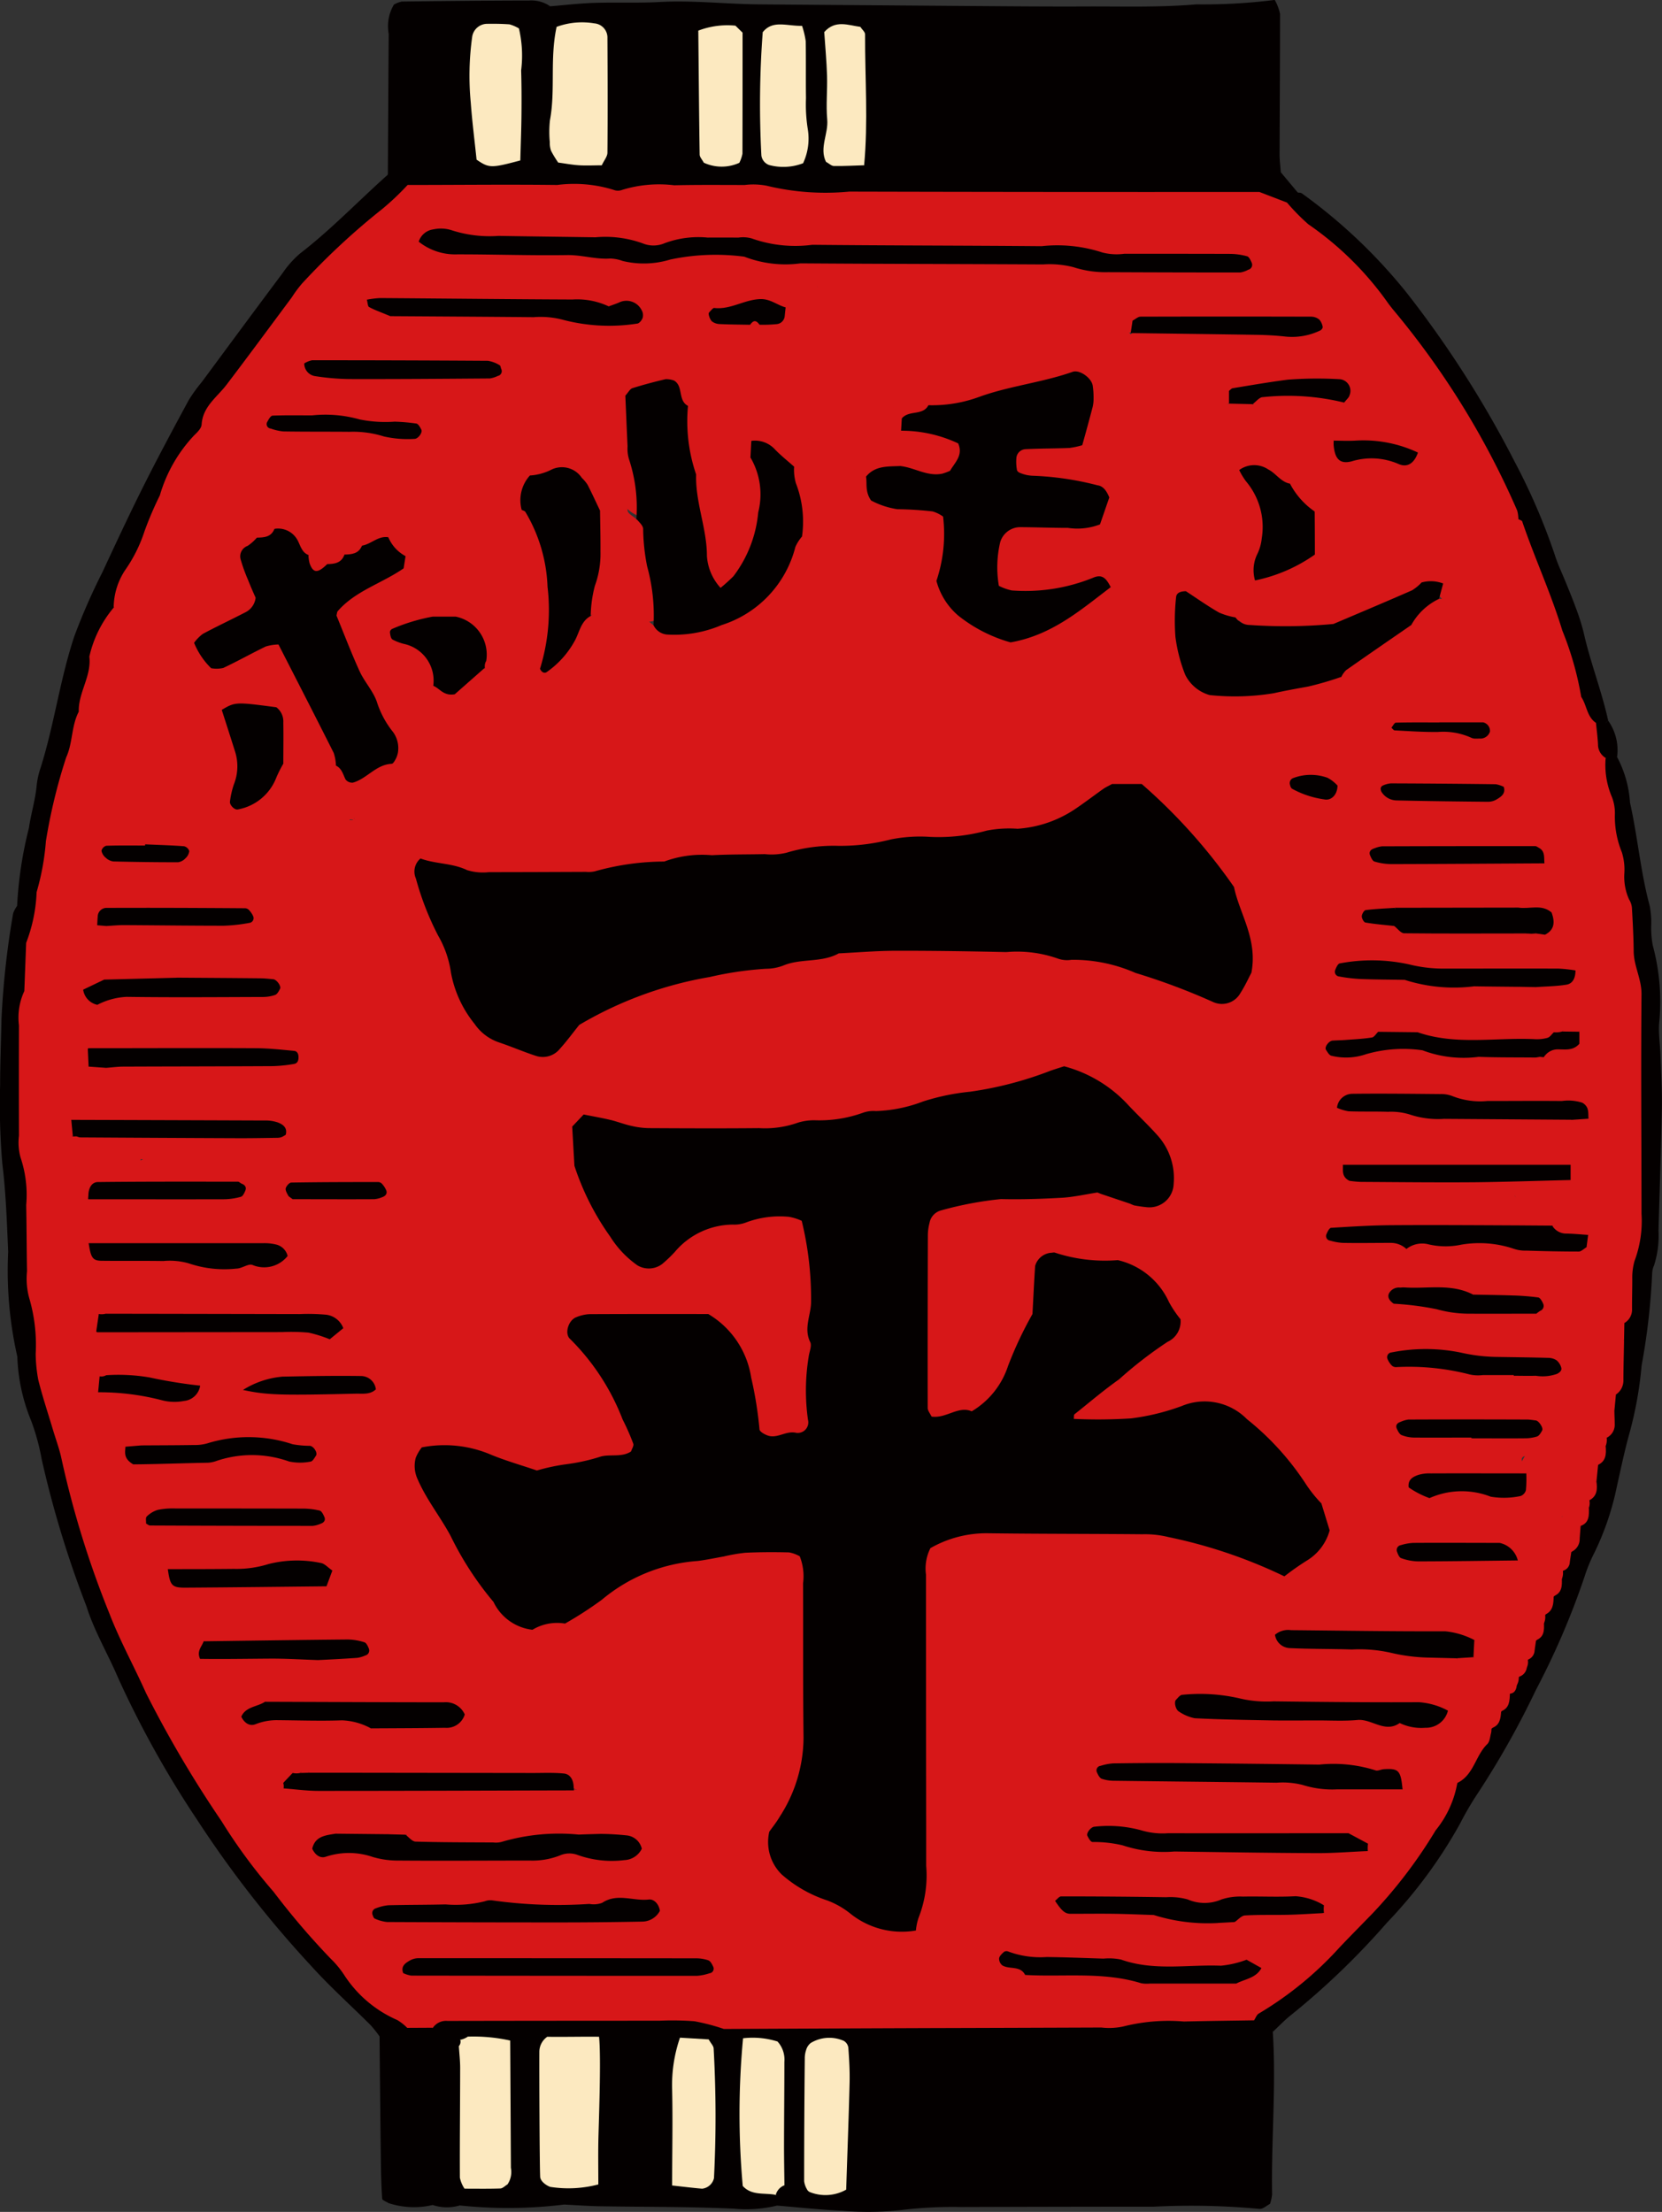 <svg xmlns="http://www.w3.org/2000/svg" width="74.843" height="99.628" viewBox="0 0 74.843 99.628">
  <rect x="0" y="0" width="74.843" height="99.628" fill="#333333" stroke="none"/>
  <g id="グループ_9421" data-name="グループ 9421" transform="translate(-2174.315 -1374.372)">
    <path id="パス_8423" data-name="パス 8423" d="M198.128,219.521c.159,2.441-.074,4.88-.031,7.321a2.031,2.031,0,0,1-.094.427c-.146.072-.33.249-.485.226a33.05,33.05,0,0,0-4.739-.1c-2.9,0-5.8.007-8.707.016a19.365,19.365,0,0,0-2.76.146,13.659,13.659,0,0,1-2.568.022c-.985-.044-1.967-.153-2.951-.234l-.169-.23c-.011-.095-.022-.189-.036-.284.006-.286.038-.57.06-.855.046-1.325.01-2.65.007-3.975,0-1.017-.411-1.651-1.511-1.673-.953-.166-1.263-.541-.418-1.289a1.7,1.7,0,0,1,.566-.178c7.644-.117,15.289-.22,22.934-.391.492.184,1.037.325.9,1.048Z" transform="translate(2033.503 1246.368)" fill="#040000"/>
    <path id="パス_8424" data-name="パス 8424" d="M144.433.283C145.089.23,145.744.151,146.4.13c.987-.032,1.978.014,2.964-.04,1.521-.084,3.032.1,4.549.108q4.754.037,9.509.073c1.717.012,3.435.028,5.152.02,1.651-.007,3.309.048,4.949-.094a25.677,25.677,0,0,0,3.534-.2,2.254,2.254,0,0,1,.239.628c0,2.113-.015,4.226-.021,6.339,0,.262.036.525.055.794l.761.91c.045.5-.314.628-.691.737-6.548-.209-13.112.175-19.646-.169s-13.089-.088-19.626-.436c-.476-.162-1.031-.243-1-.943l-.007.014c.5-1.669.113-3.379.239-5.064a4.015,4.015,0,0,1,.5-2.594,40.63,40.63,0,0,1,6.574.069Z" transform="translate(2054.662 1374.372)" fill="#040000"/>
    <path id="パス_8425" data-name="パス 8425" d="M232.107,139.707c-.092-.478-.442-.553-.847-.54-.189-.789.5-.987.929-1.325a27.681,27.681,0,0,0,7.847-9.349c.468-.7.974-1.37,1.413-2.086.074-.132.161-.26.247-.384.114-.18.229-.363.33-.551a3.828,3.828,0,0,1,.193-.354c.093-.17.183-.343.264-.521a2.189,2.189,0,0,1,.17-.34c.052-.114.111-.225.169-.337a2.334,2.334,0,0,1,.171-.335c.092-.164.181-.33.258-.5a2.293,2.293,0,0,1,.164-.349c.088-.176.173-.352.25-.534.045-.129.1-.253.149-.378.066-.2.127-.4.183-.6a2.982,2.982,0,0,1,.133-.406c.08-.2.175-.389.272-.579.057-.128.123-.253.187-.377a5.732,5.732,0,0,0,.209-.594,2.762,2.762,0,0,1,.141-.407c.089-.2.184-.4.274-.6.051-.143.111-.282.168-.422q.112-.33.219-.66a4.176,4.176,0,0,1,.162-.441c.078-.219.152-.439.216-.662a3.725,3.725,0,0,1,.138-.436,4.269,4.269,0,0,0,.224-.87,3.541,3.541,0,0,1,.154-.669c.1-.292.2-.586.279-.886.036-.157.084-.309.134-.461a5.3,5.3,0,0,0,.2-1.216,4.97,4.97,0,0,1,.139-.789,9.663,9.663,0,0,0,.206-2.237,5.172,5.172,0,0,1,.145-.9,8.462,8.462,0,0,0,.209-2.229,68.37,68.37,0,0,0-.663-19.044c-.229-1.263-.76-2.55-.171-3.865a.552.552,0,0,1,.637-.194,5.059,5.059,0,0,1,.586,2.065c.346,1.54.475,3.125.889,4.656a4.066,4.066,0,0,1,.068.788,4.324,4.324,0,0,0,.068.985,9.7,9.7,0,0,1,.284,3.534c-.028.459.046.924.062,1.386.028.793.077,1.586.063,2.378-.034,1.849-.1,3.7-.151,5.547a4.421,4.421,0,0,1-.2,1.564.957.957,0,0,0-.087.384,30.237,30.237,0,0,1-.474,4.126,17.177,17.177,0,0,1-.566,3.118c-.211.763-.37,1.541-.545,2.315a12.505,12.505,0,0,1-1.012,2.992,7.168,7.168,0,0,0-.452,1.1,34.855,34.855,0,0,1-2.186,5.09,39.259,39.259,0,0,1-2.617,4.654,13.789,13.789,0,0,0-.8,1.369,21.549,21.549,0,0,1-3.285,4.453,34.207,34.207,0,0,1-4.275,4.125c-.312.239-.583.531-.874.8Z" transform="translate(1999.523 1326.183)" fill="#040000"/>
    <path id="パス_8426" data-name="パス 8426" d="M112.441,156.959c-.1-.066-.285-.127-.29-.2-.04-.593-.054-1.188-.061-1.782-.023-1.851-.039-3.7-.057-5.528a5.636,5.636,0,0,0-.395-.5c-.889-.887-1.83-1.728-2.67-2.659a48.967,48.967,0,0,1-5.128-6.564,45.207,45.207,0,0,1-3.569-6.4c-.463-1.09-1.084-2.125-1.439-3.257a46.747,46.747,0,0,1-2.016-6.625,9.95,9.95,0,0,0-.47-1.72,8.288,8.288,0,0,1-.625-2.892,17.541,17.541,0,0,1-.412-4.722c-.058-1.319-.1-2.638-.262-3.956a31.361,31.361,0,0,1-.1-3.571c0-.993.043-1.986.062-2.979a38.046,38.046,0,0,1,.523-4.732,1.179,1.179,0,0,1,.184-.345c.572.43.576,1.123.8,1.716.318,1.2-.157,2.361-.172,3.539-.141,10.473.811,20.752,5.794,30.235a50.811,50.811,0,0,0,10.692,14.168,1.208,1.208,0,0,1,.536,1c-.634,2.151-.215,4.364-.383,6.544a1.85,1.85,0,0,1-.536,1.227Z" transform="translate(2079.374 1316.645)" fill="#040000"/>
    <path id="パス_8427" data-name="パス 8427" d="M97.193,53.589a.583.583,0,0,1-.366-.569c0-.367-.021-.734-.033-1.1a17.775,17.775,0,0,1,.532-3.508c.092-.645.293-1.28.351-1.94a3.642,3.642,0,0,1,.174-.769c.614-1.945.873-3.983,1.516-5.916a27.989,27.989,0,0,1,1.267-2.893c.61-1.313,1.222-2.626,1.871-3.92s1.334-2.568,2.021-3.84a7.026,7.026,0,0,1,.579-.8c1.214-1.641,2.425-3.285,3.648-4.919a4.429,4.429,0,0,1,.785-.88c1.409-1.087,2.635-2.376,3.959-3.556.133.469.543.413.893.471.091.712-.423,1.064-.87,1.451a43.542,43.542,0,0,0-12.092,17.879A77.2,77.2,0,0,0,98.5,50.008c-.253,1.244-.077,2.68-1.3,3.581Z" transform="translate(2078.292 1363.252)" fill="#040000"/>
    <path id="パス_8428" data-name="パス 8428" d="M234.907,21.392a.579.579,0,0,0,.47-.454c.065.013.144.006.192.042a24.107,24.107,0,0,1,4.708,4.464,47.34,47.34,0,0,1,4.88,7.638,28.152,28.152,0,0,1,1.792,4.16c.137.438.34.855.512,1.282.146.365.3.728.433,1.1a9.639,9.639,0,0,1,.359,1.127c.3,1.345.813,2.63,1.107,3.977l-.218.213a.888.888,0,0,1-.593-.027,2.2,2.2,0,0,1-.911-1.459c-.677-2.6-1.738-5.075-2.639-7.6a35.053,35.053,0,0,0-9.237-13.025c-.446-.378-.954-.73-.854-1.437Z" transform="translate(1997.375 1362.104)" fill="#040000"/>
    <path id="パス_8429" data-name="パス 8429" d="M155.064,219.177c.026.177.044.355.082.529.011.052.076.092.1.118l.688-.208c.816,1.179.452,2.521.477,3.793a4.5,4.5,0,0,0,.984,3.26l.058.486a5.836,5.836,0,0,1-1.922.138c-2.018-.094-4.041-.076-6.062-.11-.519-.009-1.038-.049-1.557-.074-1.837-.567-2.016-1-1.41-3.384.708-.529.931.1,1,.541a1.849,1.849,0,0,0,1.962,1.688,6.154,6.154,0,0,0,3.207.008c1.012-.145,1.624-.718,1.443-1.746-.253-1.438.888-3.242-1.063-4.249a8.42,8.42,0,0,0-3.157-.208,5.685,5.685,0,0,0-.858.168,4.082,4.082,0,0,1-1.737,0,2.894,2.894,0,0,0-1.9-.007,3.989,3.989,0,0,1-1.773-.01c-.316-.064-.617-.175-.93-.254-.353-.214-.989-.218-.691-.921a2.072,2.072,0,0,1,1.461-.528c3.175-.085,6.352-.094,9.526.005a2.293,2.293,0,0,1,2.069.96Z" transform="translate(2051.844 1246.561)" fill="#040000"/>
    <path id="パス_8432" data-name="パス 8432" d="M139.215,220.215l1.2.059a1.154,1.154,0,0,1,.25.578,1.805,1.805,0,0,1-.031.639c-.267,2.238.177,4.5-.209,6.732a2.021,2.021,0,0,1-1.2-.024c-.673-.369-1.839.067-1.959-1.2v-6.343c.141-.38.487-.382.808-.432a.791.791,0,0,1,1.14-.006Z" transform="translate(2054.576 1245.489)" fill="#040000"/>
    <path id="パス_8438" data-name="パス 8438" d="M144.334,228.6l-.386-.8c0-1.922-.007-3.943.016-5.963,0-.14.23-.278.353-.417.865.935.486,2.1.582,3.176.071.8-.148,1.667.65,2.487,1.279-1.944-.071-4.17,1.08-5.915a.682.682,0,0,1,.694-.537c.371,0,.788-.11.979.37.181,1.325.451,2.658-.334,3.9-.02.893-.045,1.786-.056,2.679a1.267,1.267,0,0,0,.1.356c.162.256.448.18.673.266.157.06.271.234.4.356a20.592,20.592,0,0,1-4.759.04Z" transform="translate(2050.662 1245.106)" fill="#040000"/>
    <path id="パス_8446" data-name="パス 8446" d="M144.433.313c-1.247.021-2.494.046-3.742.061-.788.009-1.576,0-2.424,0L137.561,1c0,1.743,0,3.448-.01,5.153,0,.458,0,.918-.032,1.375-.015.213-.212.307-.4.376.012-2.116.022-4.231.039-6.347A1.9,1.9,0,0,1,137.39.24,1.127,1.127,0,0,1,137.747.1c1.916-.024,3.832-.044,5.748-.047a1.5,1.5,0,0,1,.938.262Z" transform="translate(2054.662 1374.342)" fill="#040000"/>
    <path id="パス_8447" data-name="パス 8447" d="M137.228,236.932l.633.721c.28.147.622.022.925.11.156.046.269.243.4.371a3.659,3.659,0,0,1-1.986-.084Z" transform="translate(2054.614 1235.553)" fill="#040000"/>
    <path id="パス_8448" data-name="パス 8448" d="M269.615,80.017l-.515.062c-.063-.074-.127-.149-.191-.222a1.209,1.209,0,0,1,.194-1.366l.11-.106A2.3,2.3,0,0,1,269.615,80.017Z" transform="translate(1977.521 1328.446)" fill="#040000"/>
    <path id="パス_8449" data-name="パス 8449" d="M115.6,128.837l-1.14.006a2.184,2.184,0,0,0-.45-.354,5.429,5.429,0,0,1-2.378-2.012,4.337,4.337,0,0,0-.626-.759,33.8,33.8,0,0,1-2.566-3.007,24.507,24.507,0,0,1-2.341-3.178,51.325,51.325,0,0,1-3.405-5.777c-.535-1.2-1.172-2.346-1.646-3.578a43.137,43.137,0,0,1-2.15-6.939c-.091-.448-.256-.881-.387-1.321-.225-.753-.474-1.5-.665-2.261a6.72,6.72,0,0,1-.117-1.176,7.474,7.474,0,0,0-.3-2.541,3.321,3.321,0,0,1-.09-1.18c-.019-.992-.018-1.985-.037-2.978a5.275,5.275,0,0,0-.256-2.146,2.549,2.549,0,0,1-.07-.98q-.008-2.482,0-4.963a2.834,2.834,0,0,1,.241-1.548l.083-2.173a7.088,7.088,0,0,0,.471-2.286,11.185,11.185,0,0,0,.418-2.293,24.861,24.861,0,0,1,.914-3.776c.3-.652.228-1.412.566-2.057-.026-.862.58-1.6.476-2.479a5.2,5.2,0,0,1,1.112-2.227c.3-.163.193-.6.657-.843.614,1.38,2.3,1.244,3.248,2.252,1.131,1.371,2.295-.254,3.72.1a15.8,15.8,0,0,1,2.72,5.471c-.1.714.373,1.045.873,1.409.572.415.534.864-.091,1.227-.175.114-.335-.291-.524-.018.322-.08.375.194.5.372a3.127,3.127,0,0,1,.043,1.764,1.227,1.227,0,0,1-1.258,1.059c-.75-.027-.947-.594-.914-1.268.032-.654.115-1.337-.8-1.715-.33,1.354.3,2.817-.576,4.162-2.531-.822-5.083-1.206-7.606-.073a.777.777,0,0,0,.341.248c2.817.243,2.947.371,2.632,2.582-.933.755-2.074.343-3.106.549-.26.052.065-.036-.165.083-.1.053-.01.233.158.283,1.567.108,3.277-.67,4.651.833-1.289,1.6-3.07,1.543-4.814,1.576a2.511,2.511,0,0,0-.431.1c-.125.029-.17.11-.114.238.013.03.072.04.164.04a.691.691,0,0,1,.507.377c.157,1.025-1.059,1.056-1.284,1.8-.049.137-.1.276-.145.413a.6.6,0,0,0,.19.543c.141.071.275.139.42.2.74.368,1.712.25,2.229,1.033-.306,1.254-1.9.268-2.238,1.374a4.327,4.327,0,0,0,.293.366,1.28,1.28,0,0,1,.134,2.128,2.239,2.239,0,0,0-.21.415c.209.857,1.146,1.506.721,2.534a1.385,1.385,0,0,1-.236.385c-.124.149-.25.3-.169.526.086.118.159.236.235.358a1.834,1.834,0,0,1,.135,1.577,1.355,1.355,0,0,1-.242.34.415.415,0,0,0-.132.323c.006.108.041.161.094.161.124.084.239.164.364.241.9.524,2.03.428,2.861,1.049.044,1.048-.75,1.157-1.371,1.439a2.281,2.281,0,0,0-.624.3c.169,1.149,1.553.719,1.985,1.562.07.758-.906.585-1.12,1.275a3.16,3.16,0,0,1,1.553,2.195c1.265.513,2.578.17,3.864.248a4.3,4.3,0,0,1,2.454.445c.2,2.013-.177,2.505-2.052,2.623-.715.045-1.434.03-2.122.025,1.32.367,2.706-.146,3.979.428.558.311.985.721.812,1.421s-.808.795-1.4.882c-.457.067-.923.054-1.357.11,1.527.26,3.135-.177,4.553.673.6.322,1.531.437,1.4,1.359-.2,1.357-1.512.887-2.327,1.238a4.206,4.206,0,0,1-1.652.1c-.283-.032-.525-.23-.818-.216a.9.9,0,0,0-.292.153.27.27,0,0,0-.052.289.756.756,0,0,0,.353.164c.81.074,1.757-.3,2.3.587.374.61-.035,1.092-.461,1.5,2.781,1.068,5.654.5,8.479.513a10.429,10.429,0,0,1,3.351.113c-.049-.5-.474-.528-.6-.814a5.357,5.357,0,0,1-.307-2.531c-.009-3.349,1.3-4.533,4.606-4.275a2.438,2.438,0,0,1,2.22,1.374c.222.44.334,1.021,1.214,1.221a15.286,15.286,0,0,0,.1-5.854,8.276,8.276,0,0,0-4.956-.212c-.722,2.66-1.571,3.343-3.432,2.833-1.18-.323-1.671-1.016-1.006-2.211,2.4-2.5,5.487-3.3,8.789-3.49,2.083-.119,2.709.4,2.669,2.449-.069,3.525.665,7.143-1.114,10.506a1.537,1.537,0,0,0,.825,2.162c1.558.835,3.027,1.915,4.885,2.034a2.529,2.529,0,0,1,1.584.726c.865,1.2,2.059,1.266,3.34,1.171,2.456-.224,4.866.392,7.309.391a4.457,4.457,0,0,0,2.317-.269c-.223-.847-.809-.225-1.158-.221-.851.01-1.415-.179-1.495-1.108.34-.739,1.078-.7,1.663-.94a3.076,3.076,0,0,1,.8-.1,5.988,5.988,0,0,0,3.254-.291,1.243,1.243,0,0,0,.153-.46c-.127-1.472,1.567-1.213,2.015-2.137.054-.164.117-.324.176-.485.3-.884.385-1.905,1.418-2.348.122-.121.244-.24.358-.368a31.647,31.647,0,0,0,1.8-2.872c-.014-.173-.022-.344-.04-.516.027-.721-.492-1.312-.479-2.027a1.014,1.014,0,0,1,.916-.33c.212.019.422.071.63.087a.428.428,0,0,0,.3-.156,1.171,1.171,0,0,0-.015-.566,1.419,1.419,0,0,1,.033-.463c.488-.987,1.752-1.431,1.851-2.683a1.952,1.952,0,0,1,.25-.471c.775-.585,1.4-1.35,2.217-1.885a.537.537,0,0,1,.457.6c-.032.37.092.768-.194,1.092l-.063.411q-.163.216-.315.439a.7.7,0,0,1-.043.349c-.226.218-.148.576-.369.8l0,0c-.26.217-.179.592-.387.833a.665.665,0,0,1-.052.365c-.219.218-.122.581-.36.79l-.059.405a1.884,1.884,0,0,0-.308.471.556.556,0,0,1-.038.314,1.621,1.621,0,0,0-.37.458.7.7,0,0,1-.084.348q-.157.207-.323.407l.011-.012c-.27.2-.2.571-.4.81l.008-.009c-.276.181-.19.566-.432.766l-.009.012a5.177,5.177,0,0,0-1.543,2.46,4.651,4.651,0,0,1-.972,2.112,21.689,21.689,0,0,1-2.832,3.731c-.5.517-1.01,1.029-1.505,1.552a15.688,15.688,0,0,1-3.623,2.966c-.1.056-.146.2-.216.308-1.054.017-2.107.028-3.161.053a8.306,8.306,0,0,0-2.738.226,3.03,3.03,0,0,1-.98.045q-3.953.015-7.906.026-4.545.017-9.091.039a9.477,9.477,0,0,0-1.329-.348,13.337,13.337,0,0,0-1.587-.023q-4.767,0-9.534.009a.712.712,0,0,0-.667.328Z" transform="translate(2078.193 1336.867)" fill="#d71718"/>
    <path id="パス_8450" data-name="パス 8450" d="M184.286,228.487a1.9,1.9,0,0,1-1.635.113.263.263,0,0,1-.138-.136.924.924,0,0,1-.123-.359q0-2.759.029-5.518a1.16,1.16,0,0,1,.059-.385.625.625,0,0,1,.205-.317,1.615,1.615,0,0,1,1.489-.1.422.422,0,0,1,.208.305c.038.523.069,1.049.057,1.572-.038,1.576-.1,3.151-.153,4.825Z" transform="translate(2028.137 1244.508)" fill="#fce9c0"/>
    <path id="パス_8451" data-name="パス 8451" d="M176.984,228.737c-.5-.1-1.068.049-1.476-.4a36.409,36.409,0,0,1,.014-6.651,3.716,3.716,0,0,1,1.552.145,1.212,1.212,0,0,1,.309.921c0,1.257-.014,2.514-.016,3.771,0,.595.012,1.19.019,1.785a.682.682,0,0,1-.394.446l-.007-.015Z" transform="translate(2032.254 1244.493)" fill="#fce9c0"/>
    <path id="パス_8452" data-name="パス 8452" d="M179.293,238.134a.645.645,0,0,1,.394-.446A.456.456,0,0,1,179.293,238.134Z" transform="translate(2029.952 1235.111)" fill="#040000"/>
    <path id="パス_8453" data-name="パス 8453" d="M110.932,40.708l-1.1-.76a3.247,3.247,0,0,0-.4.115c-.585.257-.584.26-1.2-.345l-.158-1.231c-.389.116-.354.63-.762.616a3.09,3.09,0,0,1,.517-1.672,6.608,6.608,0,0,0,.869-1.743,15.637,15.637,0,0,1,.693-1.622,6.622,6.622,0,0,1,1.55-2.71c.14-.133.321-.311.331-.477.05-.817.695-1.234,1.125-1.8.989-1.3,1.959-2.62,2.935-3.931a5.528,5.528,0,0,1,.468-.631,31.868,31.868,0,0,1,3.608-3.352,11.943,11.943,0,0,0,1.141-1.081c2.245,0,4.491-.027,6.736,0a6,6,0,0,1,2.542.221.519.519,0,0,0,.385,0,5.646,5.646,0,0,1,2.345-.207c1.056-.025,2.113-.013,3.17-.013a3.163,3.163,0,0,1,.985.032,11.235,11.235,0,0,0,3.726.266q8.916.023,17.832.015h.633l1.246.479a9.484,9.484,0,0,0,.961.978,14.335,14.335,0,0,1,3.611,3.581c.079.105.161.208.245.31a37.156,37.156,0,0,1,5.548,9,1.494,1.494,0,0,1,.054.389c-.61.185-.766-.224-.918-.514-.233,1.268.115,2.788-.578,4.163a1.728,1.728,0,0,1-1.731.22,3.254,3.254,0,0,0-1.222-1.051c-.132-.834.809-.715,1.131-1.3-1.252-.594-1.677-2.094-2.867-2.66-1.011-.018-1.5,1.024-2.44.874a.494.494,0,0,1-.307-.491c-.134.039-.063.4-.319.468a1.374,1.374,0,0,1-1.318-1.22,4.054,4.054,0,0,1,.823-2.927c.23-.046-.332-.211-.131-.038-1.061.579-1.623-.106-2.159-.855.775-.809,1.779-.576,2.521-.626-1.285-.316-2.55.471-3.9.853-.482-1.621-.2-2.015,1.769-2.535a15.354,15.354,0,0,1-4.12.208c-.669-.047-1.524.139-1.773-.849,1.374-.915,2.915-.3,4.373-.455a12.561,12.561,0,0,1,1.729-.013c-1.751.257-3.919-.445-6.013.335a1.366,1.366,0,0,1-1.747-.874,2.318,2.318,0,0,0-2.445-1.3,25.18,25.18,0,0,0-5.508.364c-1.543.352-3.141-.49-4.65-.7.633,1.141.489,1.33-1.2,1.381-.57.353-1.265,0-1.815.278-.526.271.139.226.161.375.323.326.408.819.814,1.087-.137-.318-.585-.522-.348-.966.336-.476.927-.547,1.364-.862.983.525,1.153,1.482,1.355,2.453.515,2.477,1.127,2.757,3.231,1.4.806-.519,1.306-.45,1.693.416.177.76-.6.94-.863,1.43-.148.591.325,1.346-.457,1.772a2.367,2.367,0,0,1-1.505.3,6.4,6.4,0,0,0-2.125,2.2c-.159.351-.386.715-.879.381a4.618,4.618,0,0,1-.5-2.763c.177-.319.538-.556.453-.982.043-.277-.341.048-.081.009.048-.007.076.209.042.34a.6.6,0,0,1-.2.314c-.989.121-1.462-.679-2.106-1.172-.853-.86-.489-2.138-.975-3.119-1.146-.01-1,1.172-1.644,1.565-.587.085-1.03-.667-1.806-.2-1.3,1.527.592,3.492-.416,5.15a1.6,1.6,0,0,1-.987-1.141,4.306,4.306,0,0,0,.3,1.918c.345-.16.355-.747.872-.661a5.832,5.832,0,0,1,.761,4.486c-1.086.587-2.119-.543-3.2-.106-.674-1.136.062-2.275,0-3.419-.1-1.933-.53-2.434-2.522-2.623-3.359-1.476-7.01-.6-10.589-1.566-.128,1.706-1.837,2.434-1.7,4.053a10.814,10.814,0,0,0-.16,1.165c.1,2.683-.163,3.014-2.819,3.6Z" transform="translate(2072.122 1362.619)" fill="#d71718"/>
    <path id="パス_8454" data-name="パス 8454" d="M186.479,8.447A.484.484,0,0,0,186.9,8.1a5.766,5.766,0,0,0,.108-.642l.888-.287c.084-.309-.171-.443-.327-.625-.172-.2-.356-.39-.507-.554a1.639,1.639,0,0,1-.13-.415c-.008-1.187-.039-2.375.018-3.516.151-.124.239-.258.348-.278a2.442,2.442,0,0,1,1.954.311l.866-.356h1.6l.692.732h.932l.672-.711c4-.118,8.864-.082,10.521.076a4.959,4.959,0,0,0,.243,2.638c.029,1.486.015,3,.013,4.524a2.4,2.4,0,0,1-.592.246c-.394.037-.793.026-1.19.026q-8.64,0-17.279,0a1.768,1.768,0,0,1-.978-.112c.069-.092.124-.239.192-.245.395-.035.795-.013,1.188-.058.2-.023.31-.216.355-.419Z" transform="translate(2026.749 1373.381)" fill="#040000"/>
    <path id="パス_8455" data-name="パス 8455" d="M155.014,2.643a3.326,3.326,0,0,1,1.692-.154.641.641,0,0,1,.59.667c.01,1.719.016,3.437,0,5.156,0,.173-.15.345-.255.57-.336,0-.665.017-.991,0s-.649-.081-.97-.123a4.727,4.727,0,0,1-.322-.529,1.029,1.029,0,0,1-.057-.388,4.871,4.871,0,0,1,.006-.99c.256-1.363-.013-2.763.3-4.205Z" transform="translate(2044.373 1372.936)" fill="#fce9c0"/>
    <path id="パス_8456" data-name="パス 8456" d="M148.285,8.742c-1.315.352-1.406.347-1.966-.036-.09-.871-.2-1.72-.262-2.573a12.725,12.725,0,0,1,.065-2.966.685.685,0,0,1,.69-.579c.33-.005.66,0,.989.024a1.7,1.7,0,0,1,.425.184,5.341,5.341,0,0,1,.1,1.889c.02.661.021,1.322.015,1.983s-.032,1.319-.052,2.074Z" transform="translate(2049.457 1372.857)" fill="#fce9c0"/>
    <path id="パス_8457" data-name="パス 8457" d="M179.481,2.721a3.859,3.859,0,0,1,.165.69c.015.857,0,1.715.012,2.573a7.09,7.09,0,0,0,.079,1.378,2.624,2.624,0,0,1-.209,1.547A2.464,2.464,0,0,1,178,8.99a.529.529,0,0,1-.35-.425,43.125,43.125,0,0,1,.06-5.557c.452-.564,1.067-.274,1.774-.287Z" transform="translate(2030.952 1372.815)" fill="#fce9c0"/>
    <path id="パス_8458" data-name="パス 8458" d="M170.87,3a3.668,3.668,0,0,1,1.677-.225l.32.315c0,1.789,0,3.62-.005,5.451a1.567,1.567,0,0,1-.141.412,1.919,1.919,0,0,1-1.6-.006c-.076-.143-.185-.254-.186-.366-.028-1.831-.042-3.663-.061-5.581Z" transform="translate(2034.887 1372.753)" fill="#fce9c0"/>
    <path id="パス_8459" data-name="パス 8459" d="M186.335,8.982c-.458.014-.917.041-1.375.034-.111,0-.221-.113-.36-.19-.307-.628.116-1.26.057-1.907s.012-1.315-.008-1.972-.082-1.309-.126-1.963c.5-.567,1.081-.306,1.625-.236.083.126.215.232.214.337-.007,1.97.142,3.942-.044,5.911l.016-.014Z" transform="translate(2026.909 1372.833)" fill="#fce9c0"/>
    <path id="パス_8460" data-name="パス 8460" d="M253.623,58.612c0-.393,0-.786,0-1.179a12.238,12.238,0,0,1,.024-1.765,11.58,11.58,0,0,1,.493-1.657c.432.269.487.941,1.091,1.02.056.034.146.057.162.1.561,1.653,1.3,3.243,1.806,4.914a14.328,14.328,0,0,1,.852,2.991c.253.371.249.888.663,1.168.576.406.011,1.138.451,1.583l-.015.007a3.663,3.663,0,0,0,.277,1.736,1.989,1.989,0,0,1,.14.765,4.224,4.224,0,0,0,.312,1.734,2.613,2.613,0,0,1,.112.972,2.485,2.485,0,0,0,.213,1.153.868.868,0,0,1,.129.37c.037.658.073,1.316.08,1.975s.358,1.245.352,1.928c-.029,3.3,0,6.594,0,9.891a5.125,5.125,0,0,1-.316,2.128,2.737,2.737,0,0,0-.1.781c-.424.615.073,1.393-.356,2.007l-.014.768c-.5.761.063,1.679-.366,2.45l-.069.739c-.314.345-.017.867-.348,1.206a.75.75,0,0,1-.045.381c-.22.236-.142.593-.339.839l-.076.757c-.2.245-.13.591-.319.84a.624.624,0,0,1-.02.339c-.256.214-.183.58-.382.821l.009,0a.241.241,0,0,1-.426-.021.448.448,0,0,0-.4-.4c-1.143-.019-.9-1.376-1.681-1.741a1.808,1.808,0,0,1-.3-.448,16.238,16.238,0,0,1,2.6-3.635,37.4,37.4,0,0,1,.327-6.248,1.386,1.386,0,0,0-.252-.383,2.66,2.66,0,0,0-1.4-.189,2.153,2.153,0,0,1-1.281-.336c-.5-.512.44-1.276-.412-1.647.605-.619,1.309-.49,1.9-.67a.234.234,0,0,0,.137-.318c-.03-.088-.084-.128-.155-.125-.515-.209-1.213-.062-1.464-.79.489-.878,1.75-.5,2.227-1.364a4.364,4.364,0,0,1,.544-.367c-.562-.642-1.3-.238-1.945-.342-.909-.147-1.664-.369-1.69-1.472.291-.65.94-.646,1.46-.86a3.593,3.593,0,0,1,.511-.124c.435-.1.918,0,1.3-.3a.254.254,0,0,0-.159-.281c-.221-.023-.432.009-.65,0a2.879,2.879,0,0,1-.525-.08c-1.125-.276-1.768-.836-1.244-2.088a.986.986,0,0,1,.763-.329c.59-.04,1.245.446,1.863-.294-.749-.446-2.108-.375-1.681-1.8.194-.734-.512-.768-.848-1.087-.689-1.1-.092-1.717.834-2.21a2.443,2.443,0,0,0,.181-.447,11.443,11.443,0,0,1-1.68-5.408c-.587-.56-1.171-.343-1.661-.508-.826-.278-1.289-.886-.839-1.665.7-1.209.917-2.607,1.648-3.788Z" transform="translate(1987.47 1342.727)" fill="#d71718"/>
    <path id="パス_8461" data-name="パス 8461" d="M253.4,190.455v-1.737c.416-.48,1.126-.293,1.543-.722a.848.848,0,0,1-.011.187c-.05.178-.058.406-.175.519-.539.521-.606,1.4-1.357,1.753Z" transform="translate(1986.533 1264.226)" fill="#d71718"/>
    <path id="パス_8462" data-name="パス 8462" d="M270.655,148.215c0-.689-.025-1.38.009-2.067.007-.133.232-.256.357-.383-.01.594-.026,1.188-.029,1.782A.761.761,0,0,1,270.655,148.215Z" transform="translate(1976.428 1288.969)" fill="#d71718"/>
    <path id="パス_8463" data-name="パス 8463" d="M271.563,141.068c0-.462,0-.924-.015-1.385a.6.6,0,0,1,.372-.622c0,.454-.013.908-.011,1.362A.7.7,0,0,1,271.563,141.068Z" transform="translate(1975.9 1292.896)" fill="#d71718"/>
    <path id="パス_8464" data-name="パス 8464" d="M265.8,165.922l.426.021q-.022.286-.043.572a.627.627,0,0,1-.384.6Z" transform="translate(1979.268 1277.158)" fill="#d71718"/>
    <path id="パス_8465" data-name="パス 8465" d="M269.646,154.674c0-.2,0-.393-.011-.589a.564.564,0,0,1,.359-.617c0,.193.014.387.013.58A.647.647,0,0,1,269.646,154.674Z" transform="translate(1977.021 1284.455)" fill="#d71718"/>
    <path id="パス_8466" data-name="パス 8466" d="M268.712,158.141c-.014-.331-.1-.691.339-.839C269.078,157.638,269.076,157.963,268.712,158.141Z" transform="translate(1977.571 1282.209)" fill="#d71718"/>
    <path id="パス_8467" data-name="パス 8467" d="M267.754,161.994c-.014-.326-.109-.682.319-.84C268.117,161.492,268.106,161.808,267.754,161.994Z" transform="translate(1978.134 1279.952)" fill="#d71718"/>
    <path id="パス_8468" data-name="パス 8468" d="M266.791,164.82c-.017-.341-.075-.7.382-.82C267.176,164.334,267.2,164.676,266.791,164.82Z" transform="translate(1978.694 1278.285)" fill="#d71718"/>
    <path id="パス_8469" data-name="パス 8469" d="M263.892,172.49c0-.32-.049-.667.369-.8C264.276,172.024,264.27,172.343,263.892,172.49Z" transform="translate(1980.386 1273.776)" fill="#d71718"/>
    <path id="パス_8470" data-name="パス 8470" d="M262.948,174.443c-.01-.342-.082-.713.387-.833C263.33,173.945,263.316,174.277,262.948,174.443Z" transform="translate(1980.944 1272.654)" fill="#d71718"/>
    <path id="パス_8471" data-name="パス 8471" d="M261.965,177.292c.007-.315-.047-.658.36-.79C262.34,176.827,262.349,177.149,261.965,177.292Z" transform="translate(1981.515 1270.959)" fill="#d71718"/>
    <path id="パス_8472" data-name="パス 8472" d="M258.156,184.993c-.014-.343-.079-.71.4-.81C258.544,184.513,258.544,184.849,258.156,184.993Z" transform="translate(1983.753 1266.459)" fill="#d71718"/>
    <path id="パス_8473" data-name="パス 8473" d="M257.146,186.882c.017-.327-.036-.693.432-.766C257.554,186.439,257.526,186.76,257.146,186.882Z" transform="translate(1984.338 1265.327)" fill="#d71718"/>
    <path id="パス_8474" data-name="パス 8474" d="M259.109,183.636a.384.384,0,0,1,.323-.407C259.415,183.5,259.293,183.637,259.109,183.636Z" transform="translate(1983.188 1267.018)" fill="#d71718"/>
    <path id="パス_8475" data-name="パス 8475" d="M260.092,181.741a.427.427,0,0,1,.37-.458A.5.5,0,0,1,260.092,181.741Z" transform="translate(1982.612 1268.158)" fill="#d71718"/>
    <path id="パス_8476" data-name="パス 8476" d="M261.075,179.858a.405.405,0,0,1,.308-.471A.461.461,0,0,1,261.075,179.858Z" transform="translate(1982.037 1269.269)" fill="#d71718"/>
    <path id="パス_8477" data-name="パス 8477" d="M264.887,170.23a.406.406,0,0,1,.315-.439A.415.415,0,0,1,264.887,170.23Z" transform="translate(1979.803 1274.892)" fill="#d71718"/>
    <path id="パス_8478" data-name="パス 8478" d="M268.949,80.22a.7.7,0,0,1-.36-.626c-.017-.32-.059-.638-.091-.957h.44l.011,1.582Z" transform="translate(1977.687 1328.299)" fill="#040000"/>
    <path id="パス_8479" data-name="パス 8479" d="M162.6,227.745c-.1.244-.259.457-.534.463-.758.015-1.517.017-2.274-.016-.266-.012-.415-.253-.512-.5-.834-1.329-.383-2.809-.5-4.223a4.852,4.852,0,0,1,.595-2.78c1.057,0,2.115-.015,3.172.017.139,0,.271.244.407.374a12.358,12.358,0,0,1-.355,6.661Z" transform="translate(2041.983 1245.07)" fill="#040000"/>
    <path id="パス_8480" data-name="パス 8480" d="M156.251,226.292c-.01.634,0,1.269,0,1.9a5.3,5.3,0,0,1-2.166.11c-.231-.085-.445-.279-.453-.454-.027-.593-.043-4.574-.037-5.655a.832.832,0,0,1,.357-.653c.661.014,1.671-.011,2.332,0C156.387,222.553,156.263,225.533,156.251,226.292Z" transform="translate(2045.008 1244.57)" fill="#fce9c0"/>
    <path id="パス_8481" data-name="パス 8481" d="M147.151,221.619q.017,2.866.032,5.731a1,1,0,0,1-.152.746c-.111.066-.216.181-.325.185-.523.019-1.047.009-1.612.009a1.418,1.418,0,0,1-.209-.494c-.008-1.647.011-3.295.013-4.942,0-.328-.038-.655-.059-.983a.3.3,0,0,0,.064-.287q.071-.306.339-.142a7.652,7.652,0,0,1,1.908.176Z" transform="translate(2050.139 1244.662)" fill="#fce9c0"/>
    <path id="パス_8482" data-name="パス 8482" d="M168.03,228.3c0-1.446.033-2.893,0-4.339a6.556,6.556,0,0,1,.354-2.322l1.293.078c.1.182.214.289.222.4a54.706,54.706,0,0,1,.016,5.847.615.615,0,0,1-.535.477c-.451-.039-.9-.095-1.352-.144Z" transform="translate(2036.552 1244.512)" fill="#fce9c0"/>
    <path id="パス_8483" data-name="パス 8483" d="M145.254,221.039a.915.915,0,0,1-.339.142l-.056-.485A.367.367,0,0,1,145.254,221.039Z" transform="translate(2050.127 1245.066)" fill="#040000"/>
    <path id="パス_8484" data-name="パス 8484" d="M169.008,59.447l-.259.681a1.073,1.073,0,0,0,1.586.22c.179-.112.413-.119.505.083.428.942-.072,1.716-.842,1.759a4.234,4.234,0,0,1-.98-.015c-.154-.028-.274-.239-.409-.368.035-.055.074-.109.105-.166s.057-.118.085-.177a17.93,17.93,0,0,0-2.518-.057c-.786-.021-1.573,0-2.36-.013-.725-.011-1.352-.542-1.911-.416,1.717.962,3.892-.115,5.8.814a3.668,3.668,0,0,0,.115,1.358c.248.309.6.225.917.244a.6.6,0,0,1,.571.446c-.31,1.054-1.246.782-1.962.874-1.858.24-3.678-.267-5.517-.371a8.05,8.05,0,0,0-2.425.128c-.43.745-.33,1.681-.705,2.462.691.7,1.713.092,2.276,1-.116.662-.8,1.186-.968,1.935-.119.367-.507.627-.416,1.124,1.006.577,2.38-.179,3.387.9-1,1.353-2.55.417-4.031,1a8.2,8.2,0,0,0,3.482.237,15.47,15.47,0,0,1,5.491-.03,5.576,5.576,0,0,0,2.935-.137.483.483,0,0,1,.417.558.886.886,0,0,1-.062.385,2.117,2.117,0,0,0-.329,1.309c.018.79,0,1.581,0,2.385l-.381.942.729,1.041c-.028.512-.4.717-.656,1a1.678,1.678,0,0,1-1.013.371.971.971,0,0,0-.268.785c-.01.393-.029.785-.049,1.178a.423.423,0,0,1-.45.284c-.242-.094-.475-.21-.687-.3-.208.036-.271.119-.223.257l.192.551c-1.144.906-2.471.113-3.419.343.928-.38,2.311.917,3.408-.354l.562.033a3.015,3.015,0,0,1,.693,1.548c0,.128.24.255.369.382l-.048.545a3.79,3.79,0,0,1-1.956,1.432c-1.073-.743-2.3-.183-2.96-.342.674.1,1.884-.347,2.966.337V88.87a3.23,3.23,0,0,1-1.509,1.343.93.93,0,0,0-.462,1c-2.411.583-4.818-.358-6.847.026,1.368.2,3.267-.508,4.855.769.079.372.478.4.684.629a1.933,1.933,0,0,1,.108.965c.016.261.008.524.01.786a82.694,82.694,0,0,1-10.021-.167c-.264-.019-.458-.062-.2-.022a2.012,2.012,0,0,1,0,.2c3.407-.183,6.809.315,10.222,0,.391.357.443.522.189.751-.235.212-.5.388-.882.677a2.837,2.837,0,0,1-.25.735c-.123.2-.387.318-.593.476a4.676,4.676,0,0,1-.09.572.49.49,0,0,1-.416.342c-1.78-.856-3.721-.591-5.59-.735-1.833-.141-3.685-.028-4.972-.031,3.161.127,6.919-.338,10.57.759a.5.5,0,0,1-.528.442c-.369.005-.65.178-.609.564a2.663,2.663,0,0,1-.433,1.442c-3.553-.078-7.11.045-9.585-.044,1.63.185,4.35-.057,7.061.023a4.723,4.723,0,0,1,2.516.351l-.048.643a3.706,3.706,0,0,0-1.028.366c-.343.25-.764.119-1.083.351l.181,1.088c-3.453.445-6.9.055-10.355-.039,1.9.058,3.835-.165,5.6.832-.135.125-.251.31-.41.36-.3.095-.646-.069-.941.131-.1.347.163.566.28.831.111.139.2.106.342.022a1.347,1.347,0,0,1,.547-.16,8.549,8.549,0,0,0,.97-.041,5.066,5.066,0,0,0,.891-.371l.6.514-.329.742c-3.047.892-6.082-.185-9.121-.036-.5.024-1.183-.46-1.519.351a27.855,27.855,0,0,1-2.853-.01c-.563-.357-.242-.921-.525-1.358l-1.538-.639c-.584-1.228,0-2.472-.022-3.708-.07-3.841-.052-7.684-.015-11.526.022-2.338.591-3.048,2.9-3.089,4.152-.075,8.359-.539,12.357,1.164.825.351,1.717.482,2.331-.4.569-.815.05-1.511-.4-2.174a18.616,18.616,0,0,0-1.634-2,3.729,3.729,0,0,0-4.112-1.19c-1.5.412-3.062.87-4.649-.171.908-1.943,3.131-2.488,4.155-4.168-.615-2.109-1.666-2.625-4.715-2.3-1.219,2.7-1,6.676-5.385,6.776a2.45,2.45,0,0,1-.845-2.3c-.033-1.722-.043-3.445,0-5.167.052-2.1.526-2.759,2.609-3.038a24.13,24.13,0,0,1,6.716-.163,1.663,1.663,0,0,0,1.336-.1c.349-2.465-2.556-5.007-5.091-4.412-3.286.77-6.567,1.535-9.913,2.031a36.359,36.359,0,0,1-10.011-.006q-.9,3.1,2.426,5.309a11.048,11.048,0,0,1,4.8-1.938c1.833-.161,2.44.184,2.813,1.968.539,2.58-.181,5.142-.2,7.716,0,.589-.558.866-1.121.954a1.424,1.424,0,0,1-1.592-.514,3.459,3.459,0,0,1-.351-.924c-1.226-4-2.652-4.736-6.979-3.52.508,1.818,2.221,3.16,2.148,5.279-2.876,2.2-6.018.784-9.23.618,1.3,3.032,2.04,6.338,5.878,7.162l-.261.578.415.811a.7.7,0,0,0,.191.095,18.61,18.61,0,0,0,2.524.044,3.216,3.216,0,0,0,.493-.413c.331-.425.261-.792-.187-1.158-.1-.082-.2-.17-.3-.256a.725.725,0,0,1,.435-.8c.516-.284,1.056-.524,1.568-.774a5.462,5.462,0,0,0,1.344.246c.526-.04,1.057-.009,1.586-.009h1.426l.673.652v6.155l-.56,1.014a1.257,1.257,0,0,1-1.338-.131l-.109-1.063a2.789,2.789,0,0,1-.842-1.685,2.6,2.6,0,0,0-.592-.16c-1.121-.014-2.242-.007-3.322-.007a5.058,5.058,0,0,0-1.426,1.328,1.927,1.927,0,0,0-.11.248.8.8,0,0,0-.016.2q0,2.281,0,4.562a18.358,18.358,0,0,1-8.611.557c-.574-1.27,1.158-.638,1.178-1.42-1.357-.75-1.72.515-2.384,1.179a2.182,2.182,0,0,1-2.106-.326,3.491,3.491,0,0,1,.4-.391c.411-.292.417-.286.278-.958a2.239,2.239,0,0,0-2.045.07c-.269-.133-.567-.258-.838-.426-.084-.052-.1-.221-.14-.336,1.521-.618,3.112-.266,4.668-.293,2.56-.044,5.122-.074,7.68.025.311.034.533.3.881.334a2.147,2.147,0,0,1-.552-.263c-2.49-.262-4.986-.037-7.476-.125-.7-.025-1.46.2-2.061-.384.132-.128.253-.353.4-.367.571-.059,1.149-.053,1.678-.07.116-.162.231-.255.248-.364a2.6,2.6,0,0,0-.014-.53c-.14-.09-.237-.2-.349-.215a5.963,5.963,0,0,1-.767-.075c-.156-.049-.267-.243-.4-.372.655-.694,1.541-.439,2.335-.606-1.759.04-3.5-.25-5.264-.2-.626.016-1.328.205-1.84-.391.134-.123.261-.346.4-.354.825-.049,1.653-.047,2.511-.063a2.358,2.358,0,0,0,.239-.513.5.5,0,0,0-.32-.608,2.388,2.388,0,0,1-.448-.336.608.608,0,0,1,.482-.386c-1.907-.436-3.837.352-5.632-.463.063-.188.148-.394.36-.408.519-.035,1.04-.03,1.561-.039.974-.016,1.95.036,2.949-.038.1-.187.267-.362.248-.514a3.155,3.155,0,0,1,.417-1.48c-.694-.954-1.668-.5-2.54-.484-1.545.035-3.113.506-4.606-.29l.213-.971a2.735,2.735,0,0,0-1.315-.631.623.623,0,0,1-.419-.9,1.1,1.1,0,0,1,.9-.659c.278-.028.63.14.813-.241-.278-.266-.637-.082-.936-.181-.891-.3-1.694-.7-1.859-1.781.167-.226.435-.162.69-.151a5.639,5.639,0,0,0,4,.176,14.472,14.472,0,0,1,2.454-.176c-.977-.256-2.131.228-3.315.321-.8.063-1.713.351-2.419-.379a.6.6,0,0,1,.608-.378.746.746,0,0,0,.807-.7,1.927,1.927,0,0,0-.563-.084c-.817.125-1.486-.367-2.236-.517a.77.77,0,0,1-.565-.721c1.132-.812,2.246-.123,3.307.043-.865-.561-2.066-.09-2.947-.81,0-.123-.008-.247,0-.37a2.064,2.064,0,0,0-.407-1.559c.842-.812,1.889-.391,2.838-.424,1.918-.068,3.839-.024,5.759-.019-2.106-.009-4.211.013-6.317-.014-.639-.008-1.342.189-1.875-.383l-.017-1.213a1.742,1.742,0,0,0-1.048-.919c-.16-.485-.231-.859.276-1.047,2.327.826,4.77.183,7.127.632-2.36-.422-4.8.176-7.129-.63a3.065,3.065,0,0,1,.375-.414c.563-.435.567-.75.011-1.165a3.7,3.7,0,0,1-.4-.4c1.6-.9,3.355-.1,4.219-.315-.87.179-2.618-.57-4.229.307a1.175,1.175,0,0,1-.762-.826.583.583,0,0,1,.626-.749,4.654,4.654,0,0,1,.734.243c.495-.33,1.119-.215,1.888-.446-.422-.117-.6-.176-.78-.213-.252-.052-.587,0-.745-.147-.37-.344-.933-.068-1.251-.466a1,1,0,0,1-.091-.174c1.675-.865,3.467-.219,5.2-.393a12.264,12.264,0,0,1,1.705-.017c-2.115-.3-4.743.486-7.287-.377l.023-1.257c.392-.566,1.045-.158,1.452-.561l.1-.533c1.972-1.025,4.079-.074,5.679-.45-1.869-.324-4.236.531-6.483-.427.143-.119.284-.337.431-.342,1.044-.03,2.089-.016,3.17-.016l.64-.71,1.12-.19c-.029-.1-.029-.172-.054-.182-.531-.218-1.178-.039-1.645-.483a2.138,2.138,0,0,0-1.327.183,2.254,2.254,0,0,1-1.7.076c-.094-.024-.152-.192-.226-.293.327-.891,1.1-.781,1.807-.789,1.368-.017,2.737-.008,4.023,0-.694-.15-1.583.3-2.254-.427-.017-.387.08-.8-.179-1.141-.188-.25.055-.5-.049-.8-.823-.009-1.672,0-2.519-.043-.149-.007-.288-.222-.432-.341,1.369-.945,2.915-.128,4.179-.454-1.405.262-3.058-.416-4.583.419-.514-.209-.408-.6-.283-.988.4-.339.884-.2,1.329-.194a2.888,2.888,0,0,0,1.362-.408c.865,0,1.788,0,2.71,0a7.306,7.306,0,0,1,1.184.027c.445.075.817.392,1.3.413.287.012.305.515.673.538.153-2.926.144-3.181-.155-4.393l.825-.454.894.481.178.733c.1.083.19.173.293.249.389.288.451.478.227.781-.157.211-.355.394-.491.616a.434.434,0,0,0,.072.539,4.412,4.412,0,0,0,.445.355l.837-.472a1.871,1.871,0,0,0,.118-.419c.012-.725.01-1.451.012-2.176a.852.852,0,0,0,.651-.691l-1.71-.692c-.243-.434.25-.673.279-1.036.657-.182,1.493.136,1.994-.882-.03-1.192-.95-2.206-1.462-3.374-1.186-2.71-1.185-2.769,1.187-4.445a3.269,3.269,0,0,0,.847-.793c.142-.311.139-.568-.262-.685a1.609,1.609,0,0,1-.4-.315c-.488-.606-.8-1.553-1.9-1.018-.062.793.66.7,1,1.007a.84.84,0,0,1,.277.428.865.865,0,0,1-.447.573,3.054,3.054,0,0,1-.422.231,7.035,7.035,0,0,1-.662.269,1.068,1.068,0,0,1-.477.032,1.359,1.359,0,0,1-.605-.4,2.513,2.513,0,0,1-.252-.407c-.169-.325-.323-.668-.757-.712-.138.019-.276.036-.412.061-.2.057-.4.116-.6.158-.069,0-.139,0-.209,0a.606.606,0,0,1-.422-.6c.008-.26,0-.52,0-.657a4.441,4.441,0,0,1,1.494-1.437,2.077,2.077,0,0,0-.136-1.533c.374-.252,1.085-.27,3.894-.1l.671.679.769-.318.865.311c.564-.155.813-.676,1.241-.973.235-.164.555-.161.668.113a1.365,1.365,0,0,0,1.356.946,2.536,2.536,0,0,0,1.5.384c.137.005.266.249.4.383-.021.075-.042.151-.061.226a2.364,2.364,0,0,0-.193,1.38.75.75,0,0,1-.239.446c-.658.395-1-.536-1.619-.392,0,.642.818.908.642,1.812-.8,1.008-.909,2.876-2.838,3.215a2.636,2.636,0,0,0-.8.482c.557.684,1.283,1.366,1.183,2.392.111.945-1,1.8-.138,2.919.626-.679.07-1.591.671-2.4.982-.48,2.7.21,3.407-1.39,1.414-.2,1.323-2.136,2.717-2.36a4.932,4.932,0,0,0,.445-.343,1.886,1.886,0,0,0,.225-.339,2.635,2.635,0,0,1,1.475-.015c.308.18.206.484.3.711.067.159.253.267.386.4,2.695-.082,4.9-.972,6.045-3.638a.6.6,0,0,1,.642-.356c.2-.052.4-.142.424-.349.056-.45.065-.906.089-1.289.37-.518.937-.175,1.373-.505l.733-1.271c.273.189.215.472.259.722a4.2,4.2,0,0,0,2.316,1.024,1.566,1.566,0,0,1,1.658,1.97c-.193,1.51-.023,2.787,1.56,3.462,1.6.683,2.774-.148,4.186-1.171a9.611,9.611,0,0,1-2.41.3c-1.06-.054-1.793-.445-1.821-1.635a1.827,1.827,0,0,1,1.67-2.081c.937-.162,1.969.143,2.987-.534-.741-.815-1.648-.721-2.435-.924-.59-.152-1.213-.289-1.222-1.064s.59-.991,1.2-1.05c1.218-.119,2.023-.547,1.79-2.037-1.41-.471-2.6.311-3.85.551-.948.181-1.888.749-2.822-.029-.388-.058-.409-.486-.67-.663a.408.408,0,0,0-.349-.025.685.685,0,0,0-.237.3,2.772,2.772,0,0,1-1.136,1.129h-1.68c-.746-.316-.839-1.025-1.137-1.594a2.974,2.974,0,0,0-.354-1.51.512.512,0,0,1,.084-.367.3.3,0,0,0-.131-.469.614.614,0,0,1-.408-.6.576.576,0,0,0-.409-.594h0a3.774,3.774,0,0,1,.118-.565.308.308,0,0,1,.5-.069,5.209,5.209,0,0,1,.356.457c.329-.166.256-.549.472-.763-.442-.546-1.024-.046-1.635-.47.118.131.029.05.037.039.059-.081.136-.21.209-.21,1.446-.012,2.891-.009,4.346-.009l.667.748h.581l.687-.748c1.869,0,3.773,0,5.676,0,.13,0,.308-.026.383.045.515.494,1.293.155,1.86.586l-.285,1.091c.143.092.25.221.355.22a.916.916,0,0,1,.889.629c.043.091.213.122.324.18l-.008-.007c.061.19.153.389.366.4.521.03,1.045.028,1.567.029,1.5,0,3,0,4.542,0-.038.167-.055.339-.081.341-1.079.064-1.659.9-2.36,1.536-.1.094-.083.381-.044.562.043.2.239.283.445.3a.744.744,0,0,1,1.063.026l.952.054c.134.181.236.341.359.483a.377.377,0,0,0,.641-.006c.124-.142.224-.3.323-.442.281-.047.536-.122.754.092-.155.327-.577.4-.644.874a6.89,6.89,0,0,1-.616,1.566,2.6,2.6,0,0,1,.21.545.383.383,0,0,1-.306.418c-.356.337-.761-.066-1.254.119a4.6,4.6,0,0,1-.08,4.153c-.333.729-.114,1.836-1.33,1.971-.608.085-1.125-.327-1.709-.378-.387,2.36.394,3.266,2.631,3.164,1.313-.06,2.557-.671,3.9-.481a3.286,3.286,0,0,0,2.79.869c.256-1.149,1.177-2.056,1.419-3.285a2.142,2.142,0,0,1,.166-.767c.062-.062.124-.124.187-.185h1.976v1.535a10.381,10.381,0,0,1-1.538,2.708.849.849,0,0,0,.528.809,1.019,1.019,0,0,0,.564.088c.246-.032.483-.2.722-.194a2.645,2.645,0,0,1,.738.225c.118.04.235.087.352.131a2.6,2.6,0,0,0,.247,1.515v2.065c.477.641,1.158,1.113,1.4,1.9a3.671,3.671,0,0,1,.16.555.508.508,0,0,1-.393.586c-1.741-.886-3.6-.106-5.385-.449,1.782.34,3.644-.422,5.387.447-.008.249.031.517-.237.648a2.5,2.5,0,0,0-.55-.166c-.095-.007-.276.111-.287.19-.06.438-.079.881-.113,1.322-1.551,1.03-3.282.372-4.921.529a4.177,4.177,0,0,1-.552-.113c.071.166.237.072.341.148,1.735.193,3.463.021,5.186.121a2.316,2.316,0,0,1,.636.133,1.112,1.112,0,0,1,.5.406Z" transform="translate(2074.869 1357.029)" fill="#d71718"/>
    <path id="パス_8485" data-name="パス 8485" d="M146.807,141.085a2.151,2.151,0,0,0-1.47.279,2.227,2.227,0,0,1-1.754-1.254,14.439,14.439,0,0,1-1.933-2.977c-.465-.865-1.093-1.642-1.486-2.555a1.412,1.412,0,0,1-.081-.965,1.991,1.991,0,0,1,.271-.464,5.331,5.331,0,0,1,3.144.341c.668.271,1.365.47,2.04.7a8.96,8.96,0,0,1,1.353-.286,8.664,8.664,0,0,0,1.539-.347c.442-.108.93.047,1.347-.224.038-.119.135-.259.1-.35a9.912,9.912,0,0,0-.478-1.088,10.35,10.35,0,0,0-2.355-3.618c-.284-.233-.092-.863.271-.993a1.8,1.8,0,0,1,.571-.136c1.785-.01,3.57-.006,5.368-.006A4.03,4.03,0,0,1,155.186,130a17.291,17.291,0,0,1,.375,2.331c0,.123.311.282.465.309.4.07.734-.23,1.156-.154a.473.473,0,0,0,.563-.577,9.413,9.413,0,0,1,.044-2.922c.037-.193.13-.431.057-.579-.294-.6.008-1.169.037-1.746a14.752,14.752,0,0,0-.42-3.717,2.233,2.233,0,0,0-.583-.182,4.309,4.309,0,0,0-1.949.265,1.511,1.511,0,0,1-.584.086,3.45,3.45,0,0,0-2.6,1.233,5.922,5.922,0,0,1-.574.547,1,1,0,0,1-1.113.053,4.5,4.5,0,0,1-1.22-1.29,11.775,11.775,0,0,1-1.613-3.193l-.1-1.764.516-.545c.446.089.829.155,1.206.245.319.076.627.2.947.269a3.669,3.669,0,0,0,.78.1c1.655.009,3.31.016,4.965,0a4.435,4.435,0,0,0,1.757-.248,2.463,2.463,0,0,1,.778-.105,5.813,5.813,0,0,0,2.142-.338,1.4,1.4,0,0,1,.587-.077,6.519,6.519,0,0,0,2.121-.432,10.119,10.119,0,0,1,2.121-.44,16.266,16.266,0,0,0,3.618-.945c.186-.065.374-.123.614-.2a6.013,6.013,0,0,1,2.822,1.674c.448.487.938.936,1.377,1.43a2.875,2.875,0,0,1,.734,2.193,1.091,1.091,0,0,1-1.187,1.052c-.2-.017-.39-.048-.584-.081a1.337,1.337,0,0,1-.183-.076c-.436-.147-.872-.293-1.308-.44-.062-.021-.122-.049-.17-.068-.529.083-1.044.2-1.564.235-.925.053-1.854.085-2.78.062a15.833,15.833,0,0,0-2.708.513.711.711,0,0,0-.51.562,2.232,2.232,0,0,0-.075.585q-.013,3.875-.007,7.75c0,.117.1.234.174.386.654.1,1.211-.5,1.808-.236a3.716,3.716,0,0,0,1.636-2.044,17.223,17.223,0,0,1,1.1-2.338c.039-.717.072-1.442.12-2.166a.817.817,0,0,1,.71-.593c.066,0,.142-.028.2,0a7.2,7.2,0,0,0,2.814.331A3.367,3.367,0,0,1,174,126.6a4.989,4.989,0,0,0,.52.776,1.006,1.006,0,0,1-.582,1.019,18.376,18.376,0,0,0-2.185,1.69c-.7.493-1.342,1.046-2.008,1.574-.032.025-.018.108-.031.206a23.313,23.313,0,0,0,2.579-.022,10.219,10.219,0,0,0,2.289-.559,2.671,2.671,0,0,1,2.93.593,12.382,12.382,0,0,1,2.653,2.922,5.917,5.917,0,0,0,.7.874l.372,1.214a2.3,2.3,0,0,1-1.044,1.371,12.013,12.013,0,0,0-.995.7,22.443,22.443,0,0,0-5.218-1.769,4.442,4.442,0,0,0-1.178-.127c-2.317-.022-4.635-.014-6.952-.045a5.076,5.076,0,0,0-2.591.67,2.035,2.035,0,0,0-.2,1.194q0,5.763.009,11.525c0,.53,0,1.06,0,1.59a5.182,5.182,0,0,1-.34,2.331,2.457,2.457,0,0,0-.122.582,3.7,3.7,0,0,1-2.974-.778,3.781,3.781,0,0,0-1.028-.579,5.857,5.857,0,0,1-2.042-1.167,2.049,2.049,0,0,1-.56-1.926c.113-.16.319-.417.486-.7a6.6,6.6,0,0,0,1.057-3.538c-.029-2.316-.011-4.632-.022-6.948a2.434,2.434,0,0,0-.149-1.218,1.5,1.5,0,0,0-.481-.176c-.661-.017-1.323-.015-1.984.017a7.815,7.815,0,0,0-.966.169c-.388.068-.774.15-1.164.2a7.536,7.536,0,0,0-4.319,1.748,16.76,16.76,0,0,1-1.659,1.073Z" transform="translate(2052.955 1306.415)" fill="#040000"/>
    <path id="パス_8486" data-name="パス 8486" d="M125.569,58.543l-.087.55c-.986.683-2.167,1.009-2.965,1.925-.038.043-.036.12-.059.2.341.829.665,1.685,1.044,2.514.217.474.6.878.771,1.363a4.191,4.191,0,0,0,.734,1.372,1.232,1.232,0,0,1,.216.938,1.038,1.038,0,0,1-.143.355c-.029.056-.088.134-.136.137-.708.032-1.115.673-1.745.848a.375.375,0,0,1-.331-.142c-.116-.232-.17-.5-.434-.625a2.032,2.032,0,0,0-.1-.571c-.815-1.623-1.645-3.238-2.487-4.884a2.124,2.124,0,0,0-.573.09c-.644.311-1.267.664-1.915.967a1.365,1.365,0,0,1-.545.011,3.366,3.366,0,0,1-.768-1.144,1.866,1.866,0,0,1,.391-.4c.624-.337,1.268-.637,1.9-.964a.843.843,0,0,0,.481-.665c-.1-.222-.227-.511-.344-.807a7.584,7.584,0,0,1-.327-.907.5.5,0,0,1,.308-.622,2.022,2.022,0,0,0,.42-.373l-.013,0c.2-.268.574-.2.81-.406l-.016.012c1.25-.569,1.161.625,1.555,1.183l-.011-.011c.244.219.382.659.851.407l-.012.006c.192-.267.576-.184.781-.428h0c.215-.227.584-.152.789-.4l0,0c.277-.505.613-.823,1.191-.377l-.007,0a1.4,1.4,0,0,1,.777.853Z" transform="translate(2067.009 1340.878)" fill="#040000"/>
    <path id="パス_8487" data-name="パス 8487" d="M133.093,199.3c.152.109.3.308.456.312,1.168.035,2.338.032,3.507.039a.979.979,0,0,0,.386-.031,9.111,9.111,0,0,1,3.456-.324c.324-.015.649-.021.974-.031a11.793,11.793,0,0,1,1.181.067.778.778,0,0,1,.685.6.918.918,0,0,1-.787.514,4.583,4.583,0,0,1-2.133-.243,1.052,1.052,0,0,0-.764.031,3.369,3.369,0,0,1-1.347.232c-1.975,0-3.95.015-5.924,0a3.968,3.968,0,0,1-1.16-.161,3.3,3.3,0,0,0-2.117-.011c-.265.089-.492-.1-.61-.364.132-.565.6-.6,1.052-.675l2.384.025A.51.51,0,0,1,133.093,199.3Z" transform="translate(2059.479 1257.708)" fill="#040000"/>
    <path id="パス_8488" data-name="パス 8488" d="M138.739,213.659c-.119-.319.108-.457.324-.579a.8.8,0,0,1,.377-.091q6.234,0,12.469.006a1.7,1.7,0,0,1,.571.09c.094.034.167.171.215.277a.207.207,0,0,1-.162.306,2.284,2.284,0,0,1-.563.116q-6.432,0-12.865-.01a1.308,1.308,0,0,1-.368-.115Z" transform="translate(2053.732 1249.582)" fill="#040000"/>
    <path id="パス_8489" data-name="パス 8489" d="M148.384,207.011a.912.912,0,0,1-.8.486q-1.882.036-3.764.036-3.863,0-7.725-.018a1.771,1.771,0,0,1-.55-.154c-.043-.015-.073-.091-.09-.145a.224.224,0,0,1,.139-.319,2.126,2.126,0,0,1,.56-.137c.858-.023,1.717-.016,2.575-.038a5.453,5.453,0,0,0,1.766-.14.7.7,0,0,1,.373-.037,21.258,21.258,0,0,0,4.337.155,1.105,1.105,0,0,0,.581-.05c.676-.452,1.4-.068,2.093-.148C148.127,206.473,148.341,206.716,148.384,207.011Z" transform="translate(2055.648 1253.427)" fill="#040000"/>
    <path id="パス_8490" data-name="パス 8490" d="M217.009,207.458a8.111,8.111,0,0,1-2.9-.36c-.591-.019-1.182-.045-1.773-.054-.657-.009-1.314,0-1.971,0-.252,0-.4-.133-.7-.584.092-.069.184-.2.276-.2q2.365,0,4.73.037a2.885,2.885,0,0,1,.968.1,1.91,1.91,0,0,0,1.52,0,2.678,2.678,0,0,1,.962-.128c.788-.017,1.579.027,2.365-.017a2.786,2.786,0,0,1,1.288.41,1.33,1.33,0,0,0,0,.342c-1.3.526-2.7.064-4.017.411l-.741.04Z" transform="translate(2012.161 1253.528)" fill="#040000"/>
    <path id="パス_8491" data-name="パス 8491" d="M138.83,193.463c-3.834.009-7.668.023-11.5.023-.525,0-1.05-.073-1.576-.113a.5.5,0,0,0-.017-.246,1.329,1.329,0,0,1,.427-.449.8.8,0,0,0,.342,0,.237.237,0,0,1,.4-.009l1.986,0,8.1.011c.461,0,.924-.022,1.381.023.288.028.421.274.442.562,0,.066.013.131.02.2l0,0Z" transform="translate(2061.331 1261.55)" fill="#040000"/>
    <path id="パス_8492" data-name="パス 8492" d="M225.8,199.756c-.79.033-1.581.1-2.371.093-2.112-.009-4.224-.044-6.336-.073a5.905,5.905,0,0,1-2.335-.278,5.623,5.623,0,0,0-1.361-.15c-.088-.012-.17-.17-.225-.276-.065-.123.164-.412.323-.413a5.553,5.553,0,0,1,2.149.176,3.328,3.328,0,0,0,1.166.117c2.707.009,5.413,0,8.119,0l.878.471a1.583,1.583,0,0,0-.007.33Z" transform="translate(2010.111 1257.99)" fill="#040000"/>
    <path id="パス_8493" data-name="パス 8493" d="M121.827,79.226a5.575,5.575,0,0,0-.319.635,2.292,2.292,0,0,1-1.725,1.428c-.144.044-.391-.2-.359-.366a4,4,0,0,1,.173-.756,2.2,2.2,0,0,0,.04-1.531c-.192-.615-.391-1.227-.584-1.831.606-.359.626-.36,2.458-.117a.8.8,0,0,1,.314.685c.011.653,0,1.306,0,1.852Z" transform="translate(2065.248 1329.54)" fill="#040000"/>
    <path id="パス_8494" data-name="パス 8494" d="M122.244,185.1c2.683.009,5.366.022,8.049.024a.931.931,0,0,1,.947.548.851.851,0,0,1-.889.6c-1.112.018-2.225.019-3.337.026a2.927,2.927,0,0,0-1.3-.362c-.982.035-1.967,0-2.951-.008a2.6,2.6,0,0,0-.952.185c-.26.1-.5-.059-.634-.342C121.375,185.315,121.891,185.333,122.244,185.1Z" transform="translate(2064.004 1265.922)" fill="#040000"/>
    <path id="パス_8495" data-name="パス 8495" d="M204.762,213.3c-.223-.441-.714-.237-1.032-.436a.385.385,0,0,1-.142-.315c.015-.107.129-.207.219-.291a.205.205,0,0,1,.183-.02,4.123,4.123,0,0,0,1.734.252c.856.009,1.712.045,2.568.071a2.677,2.677,0,0,1,.786.043c1.477.525,3,.219,4.5.277a4.493,4.493,0,0,0,1.153-.27l.669.375c-.239.454-.737.491-1.135.7h-3.895a1.36,1.36,0,0,1-.389-.017c-1.713-.528-3.48-.273-5.222-.372Z" transform="translate(2015.719 1250.029)" fill="#040000"/>
    <path id="パス_8496" data-name="パス 8496" d="M105.67,142.89q4.363.007,8.725.016a8.732,8.732,0,0,1,1.188.03.947.947,0,0,1,.766.606l-.611.5a5.859,5.859,0,0,0-.957-.3,8.884,8.884,0,0,0-1.188-.024l-8.329.008-.043-.031c-.167-.294-.209-.57.116-.793a.74.74,0,0,0,.333-.017Z" transform="translate(2073.426 1290.653)" fill="#040000"/>
    <path id="パス_8497" data-name="パス 8497" d="M240.569,178.548a8.034,8.034,0,0,1-1.756-.217,6.432,6.432,0,0,0-1.762-.149c-.925-.031-1.852-.018-2.776-.062a.7.7,0,0,1-.684-.6.909.909,0,0,1,.72-.209c2.314.021,4.629.06,6.943.051a3.589,3.589,0,0,1,1.307.39l.006.008a.522.522,0,0,1-.039.782l.014-.014a.52.52,0,0,1-.775.05Z" transform="translate(1998.139 1270.485)" fill="#040000"/>
    <path id="パス_8498" data-name="パス 8498" d="M102.422,121.79q4.36.013,8.72.029a1.7,1.7,0,0,1,.579.084c.238.089.451.236.367.557a1.235,1.235,0,0,1-.172.1.576.576,0,0,1-.191.038c-.594.009-1.188.02-1.783.018q-3.567-.014-7.134-.037l-.15-.046-.157.007c-.342-.223-.317-.481-.072-.76Z" transform="translate(2075.095 1303.022)" fill="#040000"/>
    <path id="パス_8499" data-name="パス 8499" d="M104.307,114c2.5,0,5.007-.013,7.51,0,.585,0,1.171.065,1.755.121.153.015.2.148.2.287s-.039.271-.195.3a6.513,6.513,0,0,1-.962.1c-2.24.013-4.479.013-6.719.022-.262,0-.525.036-.787.055l-.792-.056a.572.572,0,0,1-.037-.8l.025-.023Z" transform="translate(2073.986 1307.584)" fill="#040000"/>
    <path id="パス_8500" data-name="パス 8500" d="M108.2,106.34c1.251.009,2.5.016,3.752.029.2,0,.394.024.591.041.151.012.372.307.31.429-.054.106-.126.244-.223.28a1.694,1.694,0,0,1-.572.091c-2.041.007-4.082.023-6.123-.005a3.185,3.185,0,0,0-1.311.358.813.813,0,0,1-.638-.682l.947-.454,3.267-.084Z" transform="translate(2074.074 1312.067)" fill="#040000"/>
    <path id="パス_8501" data-name="パス 8501" d="M109.281,156.688c.789-.005,1.577-.006,2.366-.018a2.011,2.011,0,0,0,.582-.069,6.3,6.3,0,0,1,3.858.034,4.5,4.5,0,0,0,.783.072c.169.019.353.313.274.438-.066.1-.154.263-.245.272a2.4,2.4,0,0,1-.97-.005,4.978,4.978,0,0,0-3.273-.023,1.319,1.319,0,0,1-.382.079c-1.176.022-2.353.067-3.361.074-.458-.271-.36-.545-.354-.795l.722-.059Z" transform="translate(2071.403 1282.787)" fill="#040000"/>
    <path id="パス_8502" data-name="パス 8502" d="M113.191,170.121c.993,0,1.985,0,2.978-.011a4.824,4.824,0,0,0,1.556-.217,5.206,5.206,0,0,1,2.349-.05c.173.022.326.206.527.342l-.264.71c-2.117.022-4.233.048-6.35.061C113.37,170.96,113.294,170.861,113.191,170.121Z" transform="translate(2068.681 1274.926)" fill="#040000"/>
    <path id="パス_8503" data-name="パス 8503" d="M116.778,178.407c2.162-.029,4.324-.062,6.487-.081a2.563,2.563,0,0,1,.756.126c.089.027.156.18.2.289a.23.23,0,0,1-.166.306,1.3,1.3,0,0,1-.363.106c-.587.042-1.175.071-1.763.1-.726-.024-1.451-.071-2.177-.066-1.057.007-2.113.025-3.135.01-.161-.363.088-.554.162-.793Z" transform="translate(2066.706 1269.891)" fill="#040000"/>
    <path id="パス_8504" data-name="パス 8504" d="M105.511,99.53c.007-.13.012-.26.023-.39a.4.4,0,0,1,.363-.392c2.09-.009,4.18,0,6.27.015a.254.254,0,0,1,.171.072.966.966,0,0,1,.2.295.215.215,0,0,1-.178.294,7.585,7.585,0,0,1-1.149.127c-1.5,0-3.006-.02-4.51-.028-.261,0-.521.027-.782.041l-.4-.035Z" transform="translate(2073.181 1316.517)" fill="#040000"/>
    <path id="パス_8505" data-name="パス 8505" d="M105.7,149.569a8.393,8.393,0,0,1,1.95.1,21.736,21.736,0,0,0,2.281.37.812.812,0,0,1-.726.689,2.217,2.217,0,0,1-.972-.025,11.178,11.178,0,0,0-2.894-.366l0,.014c-.255-.27-.282-.518.069-.731A.434.434,0,0,0,105.7,149.569Z" transform="translate(2073.398 1286.744)" fill="#040000"/>
    <path id="パス_8506" data-name="パス 8506" d="M107.941,91.839c.585.025,1.171.042,1.755.086a.327.327,0,0,1,.233.218.518.518,0,0,1-.171.324.559.559,0,0,1-.332.179q-1.46,0-2.92-.036a.61.61,0,0,1-.341-.171.527.527,0,0,1-.189-.31.313.313,0,0,1,.212-.226c.584-.019,1.169-.01,1.753-.01v-.053Z" transform="translate(2072.909 1320.563)" fill="#040000"/>
    <path id="パス_8507" data-name="パス 8507" d="M229.2,208.485c.157-.106.308-.294.471-.3.656-.039,1.315-.015,1.972-.031.525-.013,1.05-.05,1.575-.076-.065.183-.151.373-.357.4a6.234,6.234,0,0,1-.951.033,1.708,1.708,0,0,0-1.322.369c-.562-.1-.919-.438-1.387-.389Z" transform="translate(2000.712 1252.461)" fill="#d71718"/>
    <path id="パス_8508" data-name="パス 8508" d="M103.484,114.065l.037.8c-.07.1-.12.231-.215.285a.467.467,0,0,1-.347.024.387.387,0,0,1-.152-.485,1.233,1.233,0,0,1,.677-.623Z" transform="translate(2074.784 1307.541)" fill="#d71718"/>
    <path id="パス_8509" data-name="パス 8509" d="M104.617,149.695l-.069.731a2.4,2.4,0,0,1-.534-.053c-.088-.028-.157-.164-.2-.266-.06-.134.1-.378.266-.4A4.254,4.254,0,0,1,104.617,149.695Z" transform="translate(2074.184 1286.668)" fill="#d71718"/>
    <path id="パス_8510" data-name="パス 8510" d="M104.684,142.933l-.116.792a2.239,2.239,0,0,1-.369-.047c-.236-.069-.285-.23-.138-.39A.88.88,0,0,1,104.684,142.933Z" transform="translate(2074.079 1290.628)" fill="#d71718"/>
    <path id="パス_8511" data-name="パス 8511" d="M132.562,88.666c-.3-.05-.48-.073-.654-.114-.045-.011-.077-.077-.115-.118.1-.055.226-.177.287-.15a2.6,2.6,0,0,1,.482.383Z" transform="translate(2057.783 1322.649)" fill="#d71718"/>
    <path id="パス_8512" data-name="パス 8512" d="M102.156,121.778l.072.76c-.146-.083-.375-.135-.421-.256-.1-.274.087-.434.349-.5Z" transform="translate(2075.368 1303.022)" fill="#d71718"/>
    <path id="パス_8513" data-name="パス 8513" d="M255.173,179.178l.039-.782C255.723,178.766,255.717,178.879,255.173,179.178Z" transform="translate(1985.494 1269.85)" fill="#d71718"/>
    <path id="パス_8514" data-name="パス 8514" d="M253.335,180.3l.775-.05C253.776,180.825,253.744,180.827,253.335,180.3Z" transform="translate(1986.571 1268.762)" fill="#d71718"/>
    <path id="パス_8515" data-name="パス 8515" d="M126.162,192.843l-.427.449A.413.413,0,0,1,126.162,192.843Z" transform="translate(2061.332 1261.385)" fill="#d71718"/>
    <path id="パス_8516" data-name="パス 8516" d="M127.994,192.39l-.4.009.2-.312Z" transform="translate(2060.243 1261.829)" fill="#d71718"/>
    <path id="パス_8517" data-name="パス 8517" d="M191.916,41.918a6.135,6.135,0,0,0,2.321-.386c1.358-.486,2.813-.637,4.179-1.118.305-.108.838.266.9.612a3.48,3.48,0,0,1,.04.59,1.523,1.523,0,0,1-.044.394c-.147.563-.3,1.123-.465,1.709a3.509,3.509,0,0,1-.581.125c-.661.027-1.323.02-1.983.055a.434.434,0,0,0-.4.369,2.06,2.06,0,0,0,.025.573c.007.05.085.112.143.129a1.617,1.617,0,0,0,.561.125,13.514,13.514,0,0,1,2.921.43c.28.036.425.29.532.548l-.419,1.213a2.829,2.829,0,0,1-1.442.158c-.728,0-1.456-.03-2.184-.033a.943.943,0,0,0-.87.684,4.949,4.949,0,0,0-.058,1.959,2.417,2.417,0,0,0,.579.207,8.09,8.09,0,0,0,3.679-.578c.426-.176.591.072.78.43-1.358,1.03-2.65,2.163-4.512,2.488a6.665,6.665,0,0,1-2.362-1.212,3.11,3.11,0,0,1-.976-1.559,6.627,6.627,0,0,0,.3-2.895,1.514,1.514,0,0,0-.475-.233,15.726,15.726,0,0,0-1.585-.1,3.673,3.673,0,0,1-1.182-.392c-.283-.41-.172-.755-.229-1.073.411-.511,1-.452,1.557-.48.461-.511,1.262.075,1.723-.52-.365-.7-1.321-.436-1.7-1.073l.032-.551c.328-.391.952-.106,1.2-.6Z" transform="translate(2024.204 1350.705)" fill="#040000"/>
    <path id="パス_8518" data-name="パス 8518" d="M170.9,48.321a1.879,1.879,0,0,0-.3.471,4.974,4.974,0,0,1-3.321,3.518,5.407,5.407,0,0,1-2.466.426.738.738,0,0,1-.6-.42,8.292,8.292,0,0,0-.288-2.649,9.12,9.12,0,0,1-.18-1.707c-.023-.16-.2-.3-.314-.446l.008.02a6.924,6.924,0,0,0-.331-2.694,1.657,1.657,0,0,1-.065-.579c-.037-.781-.068-1.562-.1-2.284.14-.155.209-.3.314-.336.494-.155.995-.288,1.5-.407a1.059,1.059,0,0,1,.381.063c.43.254.159.9.629,1.142.909,1.443.656,3.151,1.072,4.706a12.049,12.049,0,0,0,.451,2.1c1.159-1.209,1.287-1.768.966-4.191a1.479,1.479,0,0,1,.15-.848l.222-.194a1.215,1.215,0,0,1,1.057.391c.27.278.575.52.865.778l-.006,0a2.159,2.159,0,0,0,.081.743,4.791,4.791,0,0,1,.274,2.4Z" transform="translate(2039.532 1350.216)" fill="#040000"/>
    <path id="パス_8519" data-name="パス 8519" d="M229.3,58.073c.035-.388.46-.385.662-.657a4.583,4.583,0,0,1-.43-.3.375.375,0,0,1,.081-.619,3.347,3.347,0,0,1,.56-.093c.6-.79,1.688-.854,2.312-1.6.41-.445.3-1.161.8-1.555.775-.345,1.575-.658,1.8-1.6a5.779,5.779,0,0,0,1.068.383,1.121,1.121,0,0,1,1.124,1.135.886.886,0,0,0,.556.765,3.963,3.963,0,0,1,1.616,1.4c.028.037.01.109.013.165a3.236,3.236,0,0,1-1.443.571c-.19,0-.307.217-.337.426C236.11,58.9,231.1,59.846,229.3,58.073Z" transform="translate(2000.655 1344.109)" fill="#d71718"/>
    <path id="パス_8520" data-name="パス 8520" d="M225.417,64.849a.8.8,0,0,0,.659.341,23.135,23.135,0,0,0,3.752-.047c1.154-.491,2.348-.993,3.534-1.513a2.087,2.087,0,0,0,.436-.356,1.547,1.547,0,0,1,.97.047l-.185.685-.01.01a7.233,7.233,0,0,1-1.056,1.473,8.491,8.491,0,0,1-3.333,2.036,14.173,14.173,0,0,1-1.5.438c-.518.094-1.031.185-1.546.3a10.78,10.78,0,0,1-2.886.083,1.762,1.762,0,0,1-1.1-.916,7.029,7.029,0,0,1-.441-1.71,9.849,9.849,0,0,1,.03-1.776c.015-.226.237-.274.444-.275.493.322.976.665,1.488.959A3.205,3.205,0,0,0,225.417,64.849Z" transform="translate(2004.535 1337.333)" fill="#040000"/>
    <path id="パス_8521" data-name="パス 8521" d="M140.475,25.451a.8.8,0,0,1,.659-.552,1.6,1.6,0,0,1,.786.027,5.54,5.54,0,0,0,2.145.267c1.456.025,2.912.041,4.368.063a4.932,4.932,0,0,1,2.139.278,1.27,1.27,0,0,0,.969-.009,4.338,4.338,0,0,1,1.945-.256c.463-.005.927,0,1.39,0a1.433,1.433,0,0,1,.59.037,5.865,5.865,0,0,0,2.733.288c3.442.035,6.884.032,10.325.062a6.516,6.516,0,0,1,2.737.285,2.56,2.56,0,0,0,.984.057c1.589,0,3.177,0,4.765.005a3,3,0,0,1,.768.108c.089.024.159.178.205.286a.227.227,0,0,1-.155.321,1.106,1.106,0,0,1-.358.123q-2.978,0-5.956-.014a4.679,4.679,0,0,1-1.556-.225,4.287,4.287,0,0,0-1.367-.124c-3.64-.02-7.281-.021-10.921-.048a5.132,5.132,0,0,1-2.531-.3,9.828,9.828,0,0,0-3.341.129,4.051,4.051,0,0,1-2.144.062,1.721,1.721,0,0,0-.559-.108c-.649.045-1.278-.166-1.937-.156-1.654.025-3.309-.035-4.964-.032a2.629,2.629,0,0,1-1.72-.572Z" transform="translate(2052.696 1359.804)" fill="#040000"/>
    <path id="パス_8522" data-name="パス 8522" d="M172.571,43.029a3.277,3.277,0,0,1,.349,2.47,5.566,5.566,0,0,1-1.117,2.878,7.551,7.551,0,0,1-.579.523,2.355,2.355,0,0,1-.614-1.435c0-1.246-.526-2.422-.486-3.673a7.424,7.424,0,0,1-.367-3.087l.059-1.268,1.147-1.168.915.042c.108.149.244.251.247.356.018.779.01,1.559.01,2.2a5.075,5.075,0,0,1,.483,1.411l-.007-.023c-.315.242-.286.5-.041.773Z" transform="translate(2035.539 1351.95)" fill="#d71718"/>
    <path id="パス_8523" data-name="パス 8523" d="M154.429,57.529c-.439.235-.5.728-.708,1.106a4.118,4.118,0,0,1-1.268,1.417c-.114.079-.239-.005-.3-.145-.5-.414-.359-.974-.276-1.476.322-1.949-.305-3.8-.548-5.687l0,.013c-.462-.664-.239-1.162.377-1.567l0,.007a2.456,2.456,0,0,0,.937-.252,1.079,1.079,0,0,1,1.395.364,1.7,1.7,0,0,1,.252.3c.181.348.343.706.565,1.17.007.545.024,1.2.02,1.852a4.217,4.217,0,0,1-.254,1.539,5.725,5.725,0,0,0-.187,1.357Z" transform="translate(2046.481 1344.591)" fill="#040000"/>
    <path id="パス_8524" data-name="パス 8524" d="M135.9,33.237c-.48-.2-.731-.286-.959-.413-.064-.036-.06-.2-.1-.329a4.446,4.446,0,0,1,.587-.074c2.892.02,5.785.053,8.677.065a3.326,3.326,0,0,1,1.628.31c.225-.084.351-.123.47-.177a.762.762,0,0,1,1.007.336.454.454,0,0,1,.052.357c-.034.106-.156.255-.246.259a8.182,8.182,0,0,1-3.3-.16,3.945,3.945,0,0,0-1.362-.129c-2.169-.02-4.338-.032-6.457-.046Z" transform="translate(2055.993 1355.376)" fill="#040000"/>
    <path id="パス_8525" data-name="パス 8525" d="M233.1,54.619a7.169,7.169,0,0,1-2.7,1.17,1.651,1.651,0,0,1,.085-1.151,2.133,2.133,0,0,0,.218-.744,3.191,3.191,0,0,0-.715-2.577,3.115,3.115,0,0,1-.3-.5,1.137,1.137,0,0,1,1.311-.026c.347.176.561.562.976.639a3.467,3.467,0,0,0,1.121,1.26A2,2,0,0,1,233.1,54.619Z" transform="translate(2000.431 1344.727)" fill="#040000"/>
    <path id="パス_8526" data-name="パス 8526" d="M128.022,39.328a1.06,1.06,0,0,1,.357-.145q3.957,0,7.914.025a1.433,1.433,0,0,1,.532.2c.039.018.046.106.067.163a.218.218,0,0,1-.151.318,1.239,1.239,0,0,1-.361.114c-2.11.016-4.22.033-6.331.027a10.82,10.82,0,0,1-1.568-.137.577.577,0,0,1-.458-.562Z" transform="translate(2059.992 1351.415)" fill="#040000"/>
    <path id="パス_8527" data-name="パス 8527" d="M217.886,35.188l.085-.57c.131-.069.244-.18.358-.18q3.851-.011,7.7,0a.576.576,0,0,1,.354.134.666.666,0,0,1,.151.33c.01.041-.054.127-.1.152a2.922,2.922,0,0,1-1.651.272c-.39-.04-.783-.062-1.175-.069-1.909-.031-3.818-.054-5.727-.08l.008.007Z" transform="translate(2007.345 1354.197)" fill="#040000"/>
    <path id="パス_8528" data-name="パス 8528" d="M125.98,45.154a5.69,5.69,0,0,1,2.153.182,5.822,5.822,0,0,0,1.574.1,8.441,8.441,0,0,1,.977.085c.09.016.171.169.225.275.067.132-.152.423-.314.416a4.824,4.824,0,0,1-1.367-.108,4.618,4.618,0,0,0-1.558-.211c-.993-.01-1.986,0-2.979-.017a2.351,2.351,0,0,1-.563-.129.2.2,0,0,1-.15-.313c.054-.105.148-.266.229-.269.59-.023,1.182-.012,1.773-.012Z" transform="translate(2062.38 1347.928)" fill="#040000"/>
    <path id="パス_8529" data-name="パス 8529" d="M229.653,42.325,228.59,42.3v-.573c.061-.046.108-.11.163-.119.827-.136,1.655-.279,2.484-.386a17.345,17.345,0,0,1,2.354-.02.526.526,0,0,1,.427.724c-.031.114-.147.2-.241.328a10.682,10.682,0,0,0-3.666-.245c-.153,0-.306.207-.459.317Z" transform="translate(2001.069 1350.251)" fill="#040000"/>
    <path id="パス_8530" data-name="パス 8530" d="M192.532,46.849a5.99,5.99,0,0,1,2.573.571c.235.54-.151.859-.363,1.232a2.367,2.367,0,0,1-.353.132c-.671.138-1.245-.273-1.881-.343l.281-.657a4.239,4.239,0,0,1-.492-.577c-.124-.21.054-.3.236-.358Z" transform="translate(2022.358 1346.923)" fill="#d71718"/>
    <path id="パス_8531" data-name="パス 8531" d="M161.875,52.652l-.052,1.774c-.163,0-.311.046-.374-.008-.248-.213-.469-.457-.65-.639a3.038,3.038,0,0,1-.124-.452,2.6,2.6,0,0,1-.007-.593,3.357,3.357,0,0,0-.377-1.721l.6-1.015.581,1.13a8.268,8.268,0,0,0,.019,1.164c.02.143.255.255.392.381Z" transform="translate(2041.086 1345.079)" fill="#d71718"/>
    <path id="パス_8532" data-name="パス 8532" d="M175.466,32.919c-.013.127-.028.254-.04.381a.4.4,0,0,1-.374.368,6.336,6.336,0,0,1-.765.026l-.164-.017-.05-.154-.04.159-.164.014c-.461-.009-.922-.01-1.383-.032a.593.593,0,0,1-.35-.131A.652.652,0,0,1,172,33.2c-.009-.039.059-.1.1-.145s.105-.121.151-.116c.744.087,1.378-.394,2.111-.4.43,0,.731.274,1.107.375Z" transform="translate(2034.227 1355.304)" fill="#040000"/>
    <path id="パス_8533" data-name="パス 8533" d="M239.932,47.9c.328,0,.658.019.985,0a5.765,5.765,0,0,1,2.827.537c-.147.429-.438.711-.883.511a3.047,3.047,0,0,0-2.1-.116c-.531.136-.764-.1-.815-.746a1.736,1.736,0,0,1,.006-.2l-.018.015Z" transform="translate(1994.424 1346.319)" fill="#040000"/>
    <path id="パス_8534" data-name="パス 8534" d="M180.421,48.014a1.081,1.081,0,0,0-.148-.743c-.162-.2-.324-.4-.48-.593.2-.417.644-.39.938-.607.054-.04.252.042.325.122a.393.393,0,0,1,.1.338,2.8,2.8,0,0,0-.354,1.093c-.011.138-.249.258-.384.386l.006,0Z" transform="translate(2029.66 1347.384)" fill="#d71718"/>
    <path id="パス_8535" data-name="パス 8535" d="M238.786,46.354c-.39,0-.389.476-.67.613-.289-.383-.126-.762-.106-1.142.381-.377.938-.306,1.395-.556l.393.415c-.161.321-.447.215-.675.277a.477.477,0,0,0-.355.409Z" transform="translate(1995.587 1347.849)" fill="#d71718"/>
    <path id="パス_8536" data-name="パス 8536" d="M176.931,35.226a.949.949,0,0,0,.6.7l.373-.124a.311.311,0,0,1,.093.471,4.632,4.632,0,0,1-.525.519c-.172-.062-.345-.07-.394-.152a2.415,2.415,0,0,1-.567-1.411l0,.005a.352.352,0,0,1,.428,0l-.007-.006Z" transform="translate(2031.583 1353.772)" fill="#d71718"/>
    <path id="パス_8537" data-name="パス 8537" d="M237.918,56.594q0-.963-.008-1.925c.039-.241-.026-.51.2-.7.271.142.208.407.226.643,0,.486,0,.972,0,1.459A.529.529,0,0,1,237.918,56.594Z" transform="translate(1995.608 1342.751)" fill="#d71718"/>
    <path id="パス_8538" data-name="パス 8538" d="M238.631,118.156c0-.262.026-.526.006-.787-.047-.6.274-.817.819-.83.047,0,.139-.111.131-.125-.049-.085-.116-.218-.185-.222a3.129,3.129,0,0,0-1.894.3c-.11.066-.429-.178-.43-.315,0-.524,0-1.048,0-1.637l.556-.517c-.04-.513-.4-1.063-.042-1.614.111-.061.22-.173.332-.175.786-.015,1.572-.007,2.358-.007.057.411-.228.524-.095.483a34.872,34.872,0,0,1,7.194.676c-.133.131-.244.324-.4.38-.3.105-.657-.079-.939.151-.024.061-.074.125-.058.16.1.242.224.479.371.786,1.121.28,2.319-.012,3.531.171a3.121,3.121,0,0,1,.433.333.616.616,0,0,1-.336,1.037c-.045.013-.149-.176-.225-.271-1.5-.721-3.09-.259-4.636-.344-1.44-.079-2.855-.371-4.086-.416a38.679,38.679,0,0,0,6.885.416,1.15,1.15,0,0,1,1.057.4l.217.535c-.831.6-.831.6-1.475.646-.311.024-.653-.1-.924.176.085.071.164.195.251.2.518.03,1.039.015,1.556.055.205.016.3.22.347.414a3.218,3.218,0,0,1-2.435.49c-2.533-.119-5.089.351-7.6-.285-.092-.087-.184-.174-.276-.262Z" transform="translate(1996.097 1308.621)" fill="#d71718"/>
    <path id="パス_8539" data-name="パス 8539" d="M241.606,130.407a3.413,3.413,0,0,1-.58.1c-1.053.01-2.106,0-3.137,0-.592-.316-.274-1-.672-1.457a12.674,12.674,0,0,1,2.359-.124,6.052,6.052,0,0,0,2.253-.189,4.759,4.759,0,0,0-2.05-.2c-.655-.026-1.311-.006-1.932-.006a4.048,4.048,0,0,1-.507-.4c-.287-.313-.224-.693.15-.747a.939.939,0,0,0,.889-.627c.035-.1.2-.15.3-.224l.057.054c1.366.7,2.829.21,4.241.346,2,.193,4.043-.384,6.012.345-.052.188-.13.4-.337.412-.639.035-1.281.024-1.922.048-.1,0-.258.087-.266.15-.02.152.1.208.249.225a4.62,4.62,0,0,1,.558.132c-.248.37-.753.549-.639,1.088-2.029.853-4.154.149-6.062.423-.415-.107-.275.264-.249,0,.005-.051.067-.038.19-.028.478.037.928.109,1.094.66Z" transform="translate(1996.048 1300.225)" fill="#d71718"/>
    <path id="パス_8540" data-name="パス 8540" d="M242.772,134.349a1.029,1.029,0,0,0-.709-.28c-.72,0-1.441.013-2.161,0a2.469,2.469,0,0,1-.563-.1.209.209,0,0,1-.17-.3c.045-.107.13-.273.205-.278.909-.056,1.819-.113,2.729-.119,1.9-.013,3.8,0,5.7.009l1.54.011c.475.4,1.168-.068,1.625.407l-.016-.006-.074.571c-.128.075-.239.195-.349.195-.791,0-1.582-.018-2.373-.042a1.556,1.556,0,0,1-.578-.09,4.851,4.851,0,0,0-2.342-.178,3.365,3.365,0,0,1-1.526-.027,1.147,1.147,0,0,0-.935.215Z" transform="translate(1994.882 1296.284)" fill="#040000"/>
    <path id="パス_8541" data-name="パス 8541" d="M250.881,120.126l-5.729-.04a4.007,4.007,0,0,1-1.551-.2,2.85,2.85,0,0,0-.967-.118c-.592-.02-1.186,0-1.778-.023a2.132,2.132,0,0,1-.523-.158.7.7,0,0,1,.693-.63c1.317-.016,2.634,0,3.951.012a1.4,1.4,0,0,1,.575.1,3.41,3.41,0,0,0,1.548.213c1.12,0,2.239-.011,3.359,0a2.057,2.057,0,0,1,.92.076c.331.19.256.473.281.721l-.78.053Z" transform="translate(1994.189 1304.681)" fill="#040000"/>
    <path id="パス_8542" data-name="パス 8542" d="M248.56,113.109c-.859-.009-1.719,0-2.578-.031a5.232,5.232,0,0,1-2.526-.295,6.032,6.032,0,0,0-2.543.175,2.748,2.748,0,0,1-1.556.071c-.095-.014-.18-.165-.247-.267-.081-.123.127-.405.3-.416.2-.013.4-.015.594-.03.393-.03.788-.049,1.176-.11.1-.016.187-.168.28-.257l1.774.02c1.728.6,3.513.227,5.271.312a1.785,1.785,0,0,0,.581-.06c.109-.032.189-.163.282-.249a1.114,1.114,0,0,0,.382-.037.507.507,0,0,1,.787.01l-.018-.01c.413,1.691-1.214.57-1.6,1.161l-.182-.018Z" transform="translate(1994.917 1308.896)" fill="#040000"/>
    <path id="パス_8543" data-name="パス 8543" d="M248.36,105.656c-.662-.007-1.323-.012-1.985-.023a7.257,7.257,0,0,1-3.127-.291c-.662-.011-1.324-.013-1.985-.038a7.229,7.229,0,0,1-.966-.114.213.213,0,0,1-.175-.3c.043-.109.119-.276.2-.289a7.773,7.773,0,0,1,3.132.046,6.321,6.321,0,0,0,1.561.188c1.721,0,3.443-.006,5.165,0a6.987,6.987,0,0,1,.759.082c0,.358-.134.6-.41.642-.452.074-.916.077-1.375.11l-.795-.015Z" transform="translate(1994.323 1313.164)" fill="#040000"/>
    <path id="パス_8544" data-name="パス 8544" d="M251.222,127.373c-1.444.034-2.887.085-4.331.1-1.707.013-3.415-.006-5.122-.016a4.733,4.733,0,0,1-.506-.049c-.364-.19-.28-.473-.294-.722l10.256,0q0,.344,0,.689Z" transform="translate(1993.817 1300.149)" fill="#040000"/>
    <path id="パス_8545" data-name="パス 8545" d="M246.6,98.717l5.568-.008c.5.08,1.049-.174,1.5.222.149.416.146.777-.3,1l-.415-.059c-1.5-.741-3.11-.188-4.655-.383-.625-.079-1.521.333-1.692-.774Z" transform="translate(1990.519 1316.542)" fill="#040000"/>
    <path id="パス_8546" data-name="パス 8546" d="M262.831,113.355a.725.725,0,0,1,.654-.355c.321,0,.662.066.945-.252v-.554c.5.333.5.333.207,1.106a7.058,7.058,0,0,1-1.805.055Z" transform="translate(1981.007 1308.637)" fill="#d71718"/>
    <path id="パス_8547" data-name="パス 8547" d="M265.382,133.72c-.325-.021-.649-.054-.975-.061a.735.735,0,0,1-.651-.346c.371-.007.741-.018,1.112-.019A.5.5,0,0,1,265.382,133.72Z" transform="translate(1980.465 1296.275)" fill="#d71718"/>
    <path id="パス_8548" data-name="パス 8548" d="M265.62,111.64l-.787-.01C265.182,111.1,265.3,111.1,265.62,111.64Z" transform="translate(1979.834 1309.202)" fill="#d71718"/>
    <path id="パス_8549" data-name="パス 8549" d="M171.446,85.275h1.328a25.2,25.2,0,0,1,4.156,4.64c.239,1.19,1.075,2.336.783,3.861-.122.23-.285.592-.5.925a.952.952,0,0,1-1.211.4,29.252,29.252,0,0,0-3.508-1.316,6.979,6.979,0,0,0-2.885-.591,1.239,1.239,0,0,1-.59-.048,5.536,5.536,0,0,0-2.343-.3c-1.655-.037-3.311-.062-4.966-.059-.86,0-1.72.075-2.579.117-.778.433-1.7.213-2.5.549a2.169,2.169,0,0,1-.772.144,15.336,15.336,0,0,0-2.533.371,17.22,17.22,0,0,0-5.882,2.159c-.294.366-.567.74-.876,1.081a.988.988,0,0,1-1.083.31c-.562-.184-1.106-.42-1.666-.608a2.181,2.181,0,0,1-1.088-.83,5.132,5.132,0,0,1-1.064-2.312,4.642,4.642,0,0,0-.579-1.668,12.931,12.931,0,0,1-1-2.57.769.769,0,0,1,.208-.9c.673.253,1.426.2,2.1.525a2.393,2.393,0,0,0,.981.091c1.456,0,2.913-.007,4.369-.013a1.292,1.292,0,0,0,.4-.024,11.583,11.583,0,0,1,3.126-.441,4.894,4.894,0,0,1,2.144-.285c.793-.043,1.589-.031,2.383-.049a2.827,2.827,0,0,0,.985-.065,7.3,7.3,0,0,1,2.347-.308,9.162,9.162,0,0,0,2.348-.29,6.712,6.712,0,0,1,1.775-.113,8.263,8.263,0,0,0,2.548-.285,5.265,5.265,0,0,1,1.379-.082,5.274,5.274,0,0,0,2.578-.877c.438-.293.856-.616,1.287-.92.107-.076.23-.129.4-.223Z" transform="translate(2052.955 1324.409)" fill="#040000"/>
    <path id="パス_8550" data-name="パス 8550" d="M144.908,54.39c.058.031.144.047.171.1a7.063,7.063,0,0,1,.993,3.357,8.944,8.944,0,0,1-.341,3.709c-.142.123-.367.224-.409.375a5.078,5.078,0,0,0-.1.935c-.322.409-.76.229-1.126.327a7.5,7.5,0,0,0-.866.341l-.57-.607-.7.332c-.222.409.253.7.154,1.114a5.689,5.689,0,0,0-.019,1.244,6.945,6.945,0,0,1-.488.555.76.76,0,0,1-.354.144.541.541,0,0,1-.717-.459,2.579,2.579,0,0,0-.338-1.319.9.9,0,0,1-.043-.574c.045-.291.33-.374.537-.521a1.386,1.386,0,0,0,.173-.2l.063-.927c.856-.115,1.475-1,2.441-.758a.815.815,0,0,1,.076.555.894.894,0,0,0-.379-.963c-.345-1.067-1.386-1.364-2.164-1.951.131-.132.24-.329.4-.383.3-.1.654.064.994-.163l-.152-.707c.294-.746,1.1-1.092,1.472-1.788a.753.753,0,0,0-.45-.794,2.393,2.393,0,0,0-.554-.169.659.659,0,0,1-.364-1.058.986.986,0,0,1,.8-.5c.258,0,.515.019.69.026.344.211.307.493.369.741.049.195.192.393.4.344.156-.037.274-.233.409-.358Z" transform="translate(2052.899 1342.947)" fill="#d71718"/>
    <path id="パス_8551" data-name="パス 8551" d="M227.974,192.94c-.988,0-1.975,0-2.963,0a4.436,4.436,0,0,1-1.551-.2,3.637,3.637,0,0,0-1.167-.1c-2.436-.033-4.871-.055-7.307-.087a1.718,1.718,0,0,1-.569-.09c-.094-.035-.165-.175-.213-.283a.206.206,0,0,1,.162-.3,2.389,2.389,0,0,1,.564-.11c.988-.014,1.975-.021,2.963-.013q3.16.024,6.32.068a6.249,6.249,0,0,1,2.527.257c.1.044.251-.042.379-.05.676-.043.765.056.846.923Z" transform="translate(2009.511 1262.027)" fill="#040000"/>
    <path id="パス_8552" data-name="パス 8552" d="M235.013,185.009a1.016,1.016,0,0,1-1.02.77,2.231,2.231,0,0,1-1.153-.214c-.669.471-1.257-.2-1.906-.136-.589.054-1.187.019-1.781.02-.66,0-1.32.007-1.98,0-1.188-.022-2.377-.04-3.564-.1a1.94,1.94,0,0,1-.709-.3c-.145-.075-.233-.422-.138-.524s.194-.232.291-.231a7.933,7.933,0,0,1,2.546.154,5.275,5.275,0,0,0,1.561.141c2.178.027,4.357.05,6.535.038A3.205,3.205,0,0,1,235,185l.008.009Z" transform="translate(2004.506 1266.414)" fill="#040000"/>
    <path id="パス_8553" data-name="パス 8553" d="M240.494,69.674a1.1,1.1,0,0,1,.211-.3c.976-.686,1.961-1.362,2.943-2.04.4-.152.711-.616,1.234-.38.157.024.287.125.242.25a6.394,6.394,0,0,0-.693,1.8l-.7.671-.089,1.344a11.433,11.433,0,0,1-2.246-.252c-.331-.287-.774-.133-1.124-.343l.222-.743Z" transform="translate(1994.225 1335.185)" fill="#d71718"/>
    <path id="パス_8554" data-name="パス 8554" d="M141.618,69.371l-1.355,1.194c-.505.093-.678-.268-.969-.381a1.69,1.69,0,0,0-1.312-1.885,2.249,2.249,0,0,1-.525-.2c-.079-.051-.1-.214-.114-.331a.184.184,0,0,1,.1-.146,8.474,8.474,0,0,1,1.83-.554H140.3a1.745,1.745,0,0,1,1.381,1.986q.154.142.073.236a.192.192,0,0,1-.139.081Z" transform="translate(2054.531 1335.077)" fill="#040000"/>
    <path id="パス_8555" data-name="パス 8555" d="M104.577,135.215q3.935,0,7.87,0a2.241,2.241,0,0,1,.579.062.7.7,0,0,1,.514.515,1.351,1.351,0,0,1-1.579.406c-.185-.079-.484.163-.731.162a4.974,4.974,0,0,1-2.126-.23,3.069,3.069,0,0,0-1.161-.111c-.918-.015-1.836,0-2.754-.011-.428,0-.508-.119-.61-.8l0,0Z" transform="translate(2073.728 1295.151)" fill="#040000"/>
    <path id="パス_8556" data-name="パス 8556" d="M110.817,164.751c.007-.106-.029-.262.03-.316a1.212,1.212,0,0,1,.5-.3,3.325,3.325,0,0,1,.782-.063q2.868,0,5.736.006a3.3,3.3,0,0,1,.77.089c.089.022.162.174.21.281.063.14,0,.254-.158.308a1.187,1.187,0,0,1-.366.1q-3.657,0-7.314-.017C110.943,164.843,110.885,164.786,110.817,164.751Z" transform="translate(2070.075 1278.243)" fill="#040000"/>
    <path id="パス_8557" data-name="パス 8557" d="M251.485,147.9c-.463,0-.926,0-1.389,0a1.754,1.754,0,0,1-.591-.028,10.954,10.954,0,0,0-3.326-.33.281.281,0,0,1-.176-.067.933.933,0,0,1-.194-.29.213.213,0,0,1,.178-.305,7.874,7.874,0,0,1,3.131.01,7.7,7.7,0,0,0,1.558.192c.793.013,1.587.021,2.38.043a.693.693,0,0,1,.364.111.648.648,0,0,1,.2.3c.053.14-.031.228-.172.306a1.919,1.919,0,0,1-.965.089c-.33.01-.661,0-.992,0V147.9Z" transform="translate(1990.992 1288.407)" fill="#040000"/>
    <path id="パス_8558" data-name="パス 8558" d="M251.764,92.807c-2.3.013-4.6.03-6.9.035a2.771,2.771,0,0,1-.76-.116c-.087-.025-.154-.178-.2-.286-.055-.143.019-.252.174-.3a1.312,1.312,0,0,1,.367-.1q3.451-.012,6.9-.008c.059,0,.117.054.186.088.265.16.2.44.228.689l0,0Z" transform="translate(1992.106 1320.451)" fill="#040000"/>
    <path id="パス_8559" data-name="パス 8559" d="M252.584,141.205c-1.035,0-2.085.008-3.134,0a5.367,5.367,0,0,1-1.349-.2,13.423,13.423,0,0,0-1.937-.248c-.165-.113-.308-.28-.21-.472a.5.5,0,0,1,.489-.255c.065,0,.131-.012.2-.007,1.035.074,2.106-.192,3.095.324.59.012,1.181.017,1.771.038a11.038,11.038,0,0,1,1.162.09c.086.012.171.168.219.275a.236.236,0,0,1-.13.327,1.428,1.428,0,0,0-.171.128Z" transform="translate(1990.914 1292.336)" fill="#040000"/>
    <path id="パス_8560" data-name="パス 8560" d="M104.525,129.315c0-.066.01-.131.012-.2.011-.29.145-.562.427-.565,2.1-.024,4.2-.018,6.306-.016.056,0,.109.065.168.088.151.058.225.164.168.307-.043.108-.112.259-.2.284a2.886,2.886,0,0,1-.761.112c-2.037.005-4.074,0-6.111,0l-.01-.008Z" transform="translate(2073.759 1299.063)" fill="#040000"/>
    <path id="パス_8561" data-name="パス 8561" d="M132.671,55.643c-.461-.078-.775.312-1.191.377-.136-.128-.256-.339-.41-.368a8.172,8.172,0,0,1-1.362-.126,2.013,2.013,0,0,1-.092-1.661c.155-.08.265-.184.378-.188.522-.018,1.046-.008,1.533-.008.343.158.664.355.691.692a5.538,5.538,0,0,0,.453,1.281Z" transform="translate(2059.136 1342.928)" fill="#d71718"/>
    <path id="パス_8562" data-name="パス 8562" d="M137.4,197.283l-.761-.02a6.406,6.406,0,0,1-.344-.7.7.7,0,0,1,.137-.729,1.194,1.194,0,0,1,.354-.133c.916-.033,1.833-.022,2.654-.006a1.081,1.081,0,0,1,.236,1.385,1.765,1.765,0,0,1-.5.175C138.587,197.281,137.994,197.275,137.4,197.283Z" transform="translate(2055.172 1259.726)" fill="#d71718"/>
    <path id="パス_8563" data-name="パス 8563" d="M253.414,160.221a5.623,5.623,0,0,1-.016.769.382.382,0,0,1-.242.266,3.58,3.58,0,0,1-1.345.029,3.573,3.573,0,0,0-2.756.065,4.06,4.06,0,0,1-.937-.483c-.046-.361.2-.476.424-.559a1.73,1.73,0,0,1,.575-.071c1.436-.006,2.872,0,4.309,0l-.011-.011Z" transform="translate(1989.632 1280.499)" fill="#040000"/>
    <path id="パス_8564" data-name="パス 8564" d="M250.164,155.2c-.857,0-1.715.006-2.572,0a1.6,1.6,0,0,1-.568-.11c-.1-.039-.166-.176-.217-.283-.07-.147,0-.258.155-.31a1.3,1.3,0,0,1,.365-.109q2.671-.011,5.343,0c.131,0,.262.027.393.04s.35.334.287.45-.134.24-.233.274a1.852,1.852,0,0,1-.577.081c-.792.008-1.583,0-2.375,0V155.2Z" transform="translate(1990.412 1283.922)" fill="#040000"/>
    <path id="パス_8565" data-name="パス 8565" d="M127.347,150.254c-.264.25-.6.187-.915.195-3.443.08-4,.06-5.07-.168a4,4,0,0,1,1.782-.6c1.179-.023,2.359-.044,3.538-.027A.676.676,0,0,1,127.347,150.254Z" transform="translate(2063.894 1286.696)" fill="#040000"/>
    <path id="パス_8566" data-name="パス 8566" d="M250.624,85.351c.1.314-.12.453-.331.578a.754.754,0,0,1-.372.1c-1.376-.013-2.751-.029-4.127-.061a.816.816,0,0,1-.659-.361.313.313,0,0,1-.053-.186.173.173,0,0,1,.094-.121,1.067,1.067,0,0,1,.367-.1q2.358.008,4.717.038a1.3,1.3,0,0,1,.364.118Z" transform="translate(1991.407 1324.456)" fill="#040000"/>
    <path id="パス_8567" data-name="パス 8567" d="M252.286,168.593c-1.5.017-3.006.04-4.51.043a2.41,2.41,0,0,1-.751-.146c-.087-.029-.149-.183-.188-.293a.221.221,0,0,1,.178-.294,2.237,2.237,0,0,1,.561-.1c1.307-.009,2.614,0,3.882,0a1.072,1.072,0,0,1,.822.8Z" transform="translate(1990.387 1276.063)" fill="#040000"/>
    <path id="パス_8568" data-name="パス 8568" d="M244.509,98.739a.628.628,0,0,0,.621.383q2.673,0,5.346.011h.566c.129.33-.119.521-.186.763l-.184.012-.184-.01c-1.977-.5-4.018.127-6-.34-.431-.048-.865-.083-1.292-.155-.073-.012-.166-.186-.163-.283s.1-.268.178-.278c.429-.055.864-.072,1.3-.1Z" transform="translate(1992.606 1316.521)" fill="#040000"/>
    <path id="パス_8569" data-name="パス 8569" d="M126.318,129.342c-.1-.08-.173-.111-.2-.164-.054-.1-.135-.234-.11-.33s.159-.254.247-.255c1.306-.022,2.613-.023,3.919-.024a.248.248,0,0,1,.168.079,1.054,1.054,0,0,1,.193.3c.05.135-.023.246-.174.3a1.215,1.215,0,0,1-.366.094c-1.242.007-2.485,0-3.677,0Z" transform="translate(2061.175 1299.043)" fill="#040000"/>
    <path id="パス_8570" data-name="パス 8570" d="M197.2,203.046q.442.977-.294,1.364c-.031-.046-.089-.093-.089-.139,0-1.1,0-2.192.016-3.287,0-.083.16-.175.26-.239.117-.076.426.122.431.275a6.686,6.686,0,0,1,.006,1.163A3.978,3.978,0,0,1,197.2,203.046Z" transform="translate(2019.685 1256.766)" fill="#d71718"/>
    <path id="パス_8571" data-name="パス 8571" d="M246.55,100.7c1.852-.005,3.7-.018,5.557,0,.148,0,.294.221.44.34-1.849,0-3.7.013-5.546-.008-.152,0-.3-.216-.451-.332Z" transform="translate(1990.546 1315.376)" fill="#040000"/>
    <path id="パス_8572" data-name="パス 8572" d="M248.418,78.567c.654,0,1.308,0,1.962,0a.394.394,0,0,1,.309.419.451.451,0,0,1-.427.313c-.064-.006-.13.005-.195,0a.485.485,0,0,1-.193-.026A3.057,3.057,0,0,0,248.353,79c-.65.009-1.3-.037-1.951-.07-.052,0-.1-.079-.151-.121.068-.079.135-.225.2-.227.653-.018,1.308-.01,1.962-.01v-.006Z" transform="translate(1990.721 1328.34)" fill="#040000"/>
    <path id="パス_8573" data-name="パス 8573" d="M237.359,84.764c-.005.426-.294.691-.6.622a4.2,4.2,0,0,1-1.457-.485.288.288,0,0,1-.079-.162.243.243,0,0,1,.159-.32,2.235,2.235,0,0,1,1.529-.005A1.686,1.686,0,0,1,237.359,84.764Z" transform="translate(1997.187 1324.991)" fill="#040000"/>
    <path id="パス_8574" data-name="パス 8574" d="M126.31,58.1c-.272-.1-.347-.345-.457-.58a1,1,0,0,0-1.1-.6c.11-.137.195-.335.337-.4a1,1,0,0,1,.547.012.673.673,0,0,1,.309.2,5.6,5.6,0,0,1,.361.441v.93Z" transform="translate(2061.906 1341.274)" fill="#d71718"/>
    <path id="パス_8575" data-name="パス 8575" d="M151.422,51.7a1.661,1.661,0,0,0-.377,1.567c-.14-.122-.383-.231-.4-.368a1.2,1.2,0,0,1,.21-1.132l.567-.066Z" transform="translate(2046.764 1344.079)" fill="#d71718"/>
    <path id="パス_8576" data-name="パス 8576" d="M137.943,58.754a1.713,1.713,0,0,1-.777-.853c.226-.119.45-.244.68-.354.052-.025.158-.027.185.005.068.08.173.226.144.275a2.005,2.005,0,0,0-.232.927Z" transform="translate(2054.635 1340.667)" fill="#d71718"/>
    <path id="パス_8577" data-name="パス 8577" d="M249.659,65.932c-.41.131-.744.509-1.234.38a2.8,2.8,0,0,1,1.235-1.164Z" transform="translate(1989.448 1336.202)" fill="#d71718"/>
    <path id="パス_8578" data-name="パス 8578" d="M156.643,184.991c.136-.14.258-.274.391-.4a.162.162,0,0,1,.152-.01.234.234,0,0,1,.084.336C157.142,185.153,157.066,185.161,156.643,184.991Z" transform="translate(2043.223 1266.232)" fill="#d71718"/>
    <path id="パス_8579" data-name="パス 8579" d="M129.335,60.767c-.434.43-.638.424-.8-.034a1.836,1.836,0,0,1-.052-.372l.851.407Z" transform="translate(2059.721 1339.007)" fill="#d71718"/>
    <path id="パス_8580" data-name="パス 8580" d="M123.646,57.481c-.145.386-.474.4-.81.406C122.927,57.393,123.3,57.464,123.646,57.481Z" transform="translate(2063.031 1340.702)" fill="#d71718"/>
    <path id="パス_8581" data-name="パス 8581" d="M133.186,59.355c-.145.365-.462.392-.789.4C132.513,59.33,132.86,59.364,133.186,59.355Z" transform="translate(2057.428 1339.596)" fill="#d71718"/>
    <path id="パス_8582" data-name="パス 8582" d="M131.292,60.322c-.131.379-.445.424-.781.428C130.589,60.274,130.958,60.331,131.292,60.322Z" transform="translate(2058.534 1339.03)" fill="#d71718"/>
    <path id="パス_8583" data-name="パス 8583" d="M241.242,195.935l.051.134-.128-.014Z" transform="translate(1993.701 1259.574)" fill="#d71718"/>
    <path id="パス_8584" data-name="パス 8584" d="M157.36,194.728l.287.17c-.274.253-.222-.061-.29-.167Z" transform="translate(2042.805 1260.281)" fill="#d71718"/>
    <path id="パス_8585" data-name="パス 8585" d="M176,48.669c-.528-.362-.522-.491.041-.773Z" transform="translate(2032.109 1346.31)" fill="#d71718"/>
    <path id="パス_8586" data-name="パス 8586" d="M176.938,35.1h-.428Q176.722,34.769,176.938,35.1Z" transform="translate(2031.583 1353.904)" fill="#d71718"/>
    <path id="パス_8587" data-name="パス 8587" d="M147.662,72.182a.48.48,0,0,1,.066-.317c.055.03.132.046.162.092a1.065,1.065,0,0,1-.023,1.3c-.295-.316-.111-.722-.205-1.075Z" transform="translate(2048.487 1332.266)" fill="#d71718"/>
  </g>
</svg>
